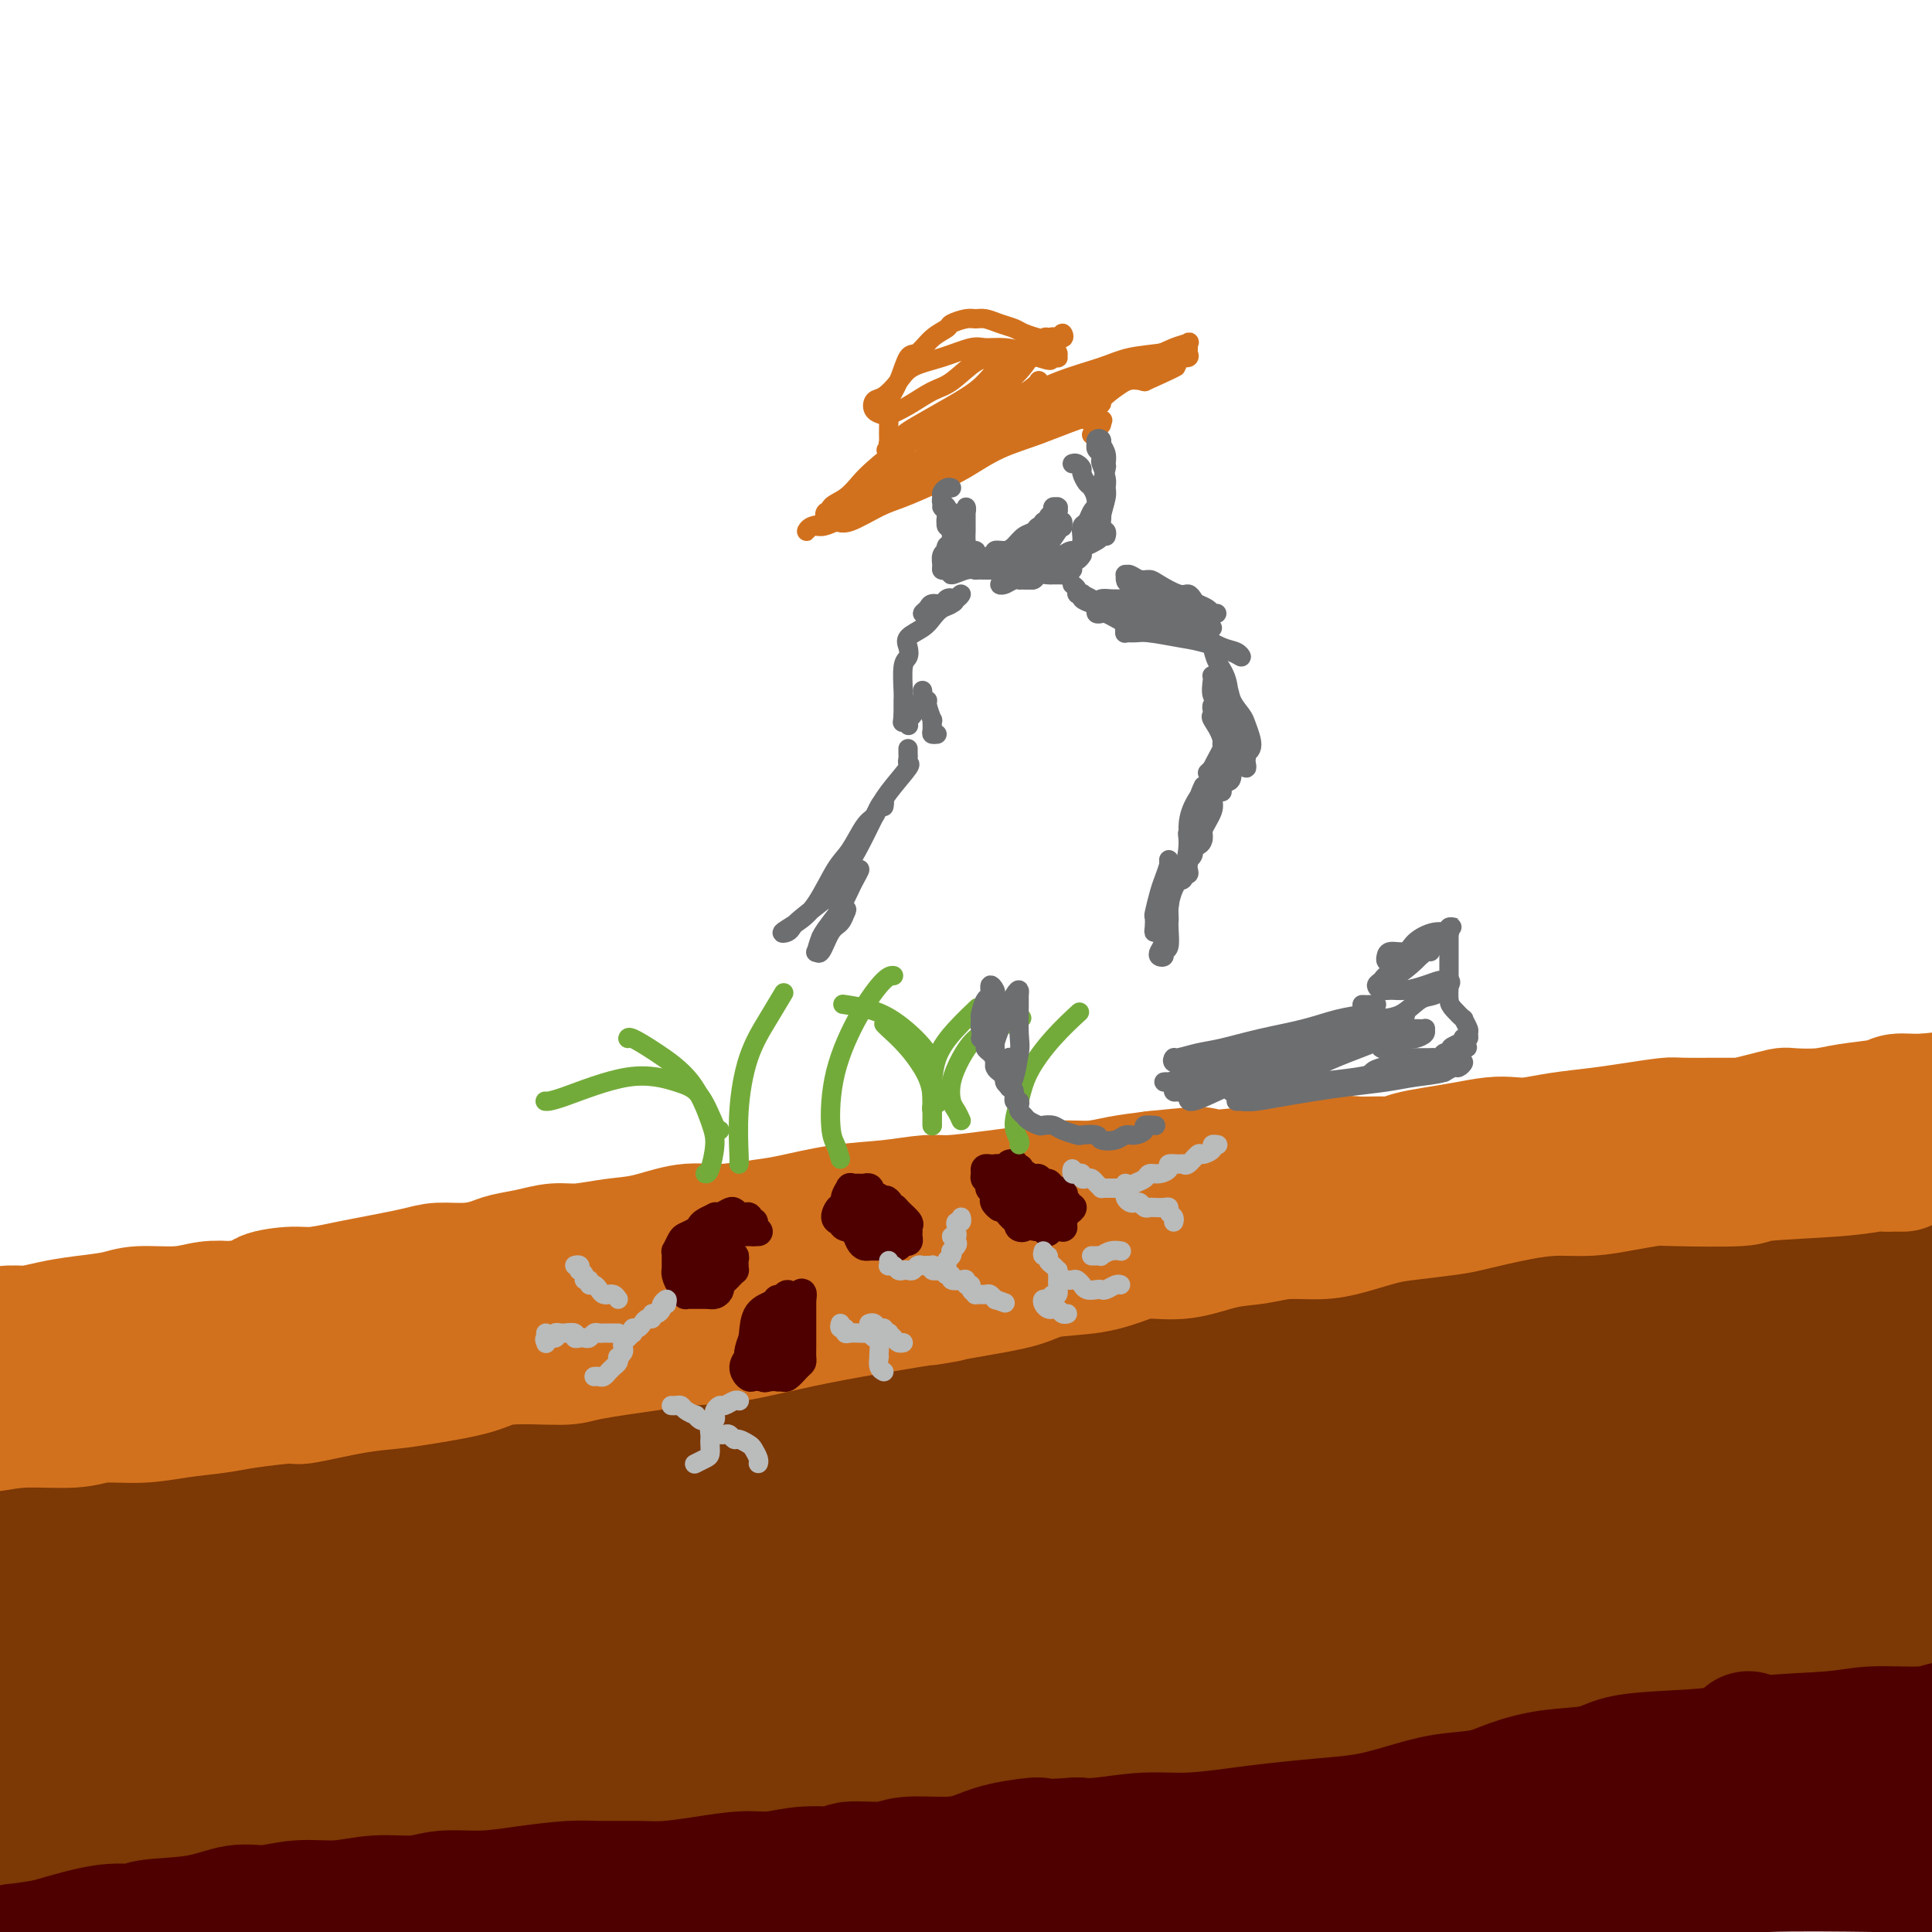 <svg viewBox='0 0 400 400' version='1.1' xmlns='http://www.w3.org/2000/svg' xmlns:xlink='http://www.w3.org/1999/xlink'><g fill='none' stroke='#7C3805' stroke-width='28' stroke-linecap='round' stroke-linejoin='round'><path d='M224,337c-0.152,0.390 -0.305,0.779 0,1c0.305,0.221 1.067,0.273 3,0c1.933,-0.273 5.037,-0.871 10,-2c4.963,-1.129 11.785,-2.790 17,-4c5.215,-1.210 8.824,-1.971 14,-3c5.176,-1.029 11.918,-2.328 16,-3c4.082,-0.672 5.504,-0.716 7,-1c1.496,-0.284 3.067,-0.806 4,-1c0.933,-0.194 1.228,-0.060 0,0c-1.228,0.060 -3.978,0.047 -13,1c-9.022,0.953 -24.315,2.873 -36,5c-11.685,2.127 -19.763,4.462 -32,8c-12.237,3.538 -28.635,8.279 -40,12c-11.365,3.721 -17.697,6.423 -22,8c-4.303,1.577 -6.575,2.027 -9,3c-2.425,0.973 -5.002,2.467 -6,3c-0.998,0.533 -0.419,0.106 1,0c1.419,-0.106 3.676,0.109 10,-1c6.324,-1.109 16.714,-3.544 30,-6c13.286,-2.456 29.466,-4.934 41,-7c11.534,-2.066 18.421,-3.721 27,-6c8.579,-2.279 18.849,-5.181 28,-8c9.151,-2.819 17.184,-5.554 22,-7c4.816,-1.446 6.414,-1.603 9,-2c2.586,-0.397 6.159,-1.035 7,-1c0.841,0.035 -1.051,0.741 -1,2c0.051,1.259 2.045,3.069 -13,9c-15.045,5.931 -47.127,15.981 -71,22c-23.873,6.019 -39.535,8.005 -56,10c-16.465,1.995 -33.732,3.997 -51,6'/><path d='M120,375c-20.294,2.866 -17.527,2.032 -20,2c-2.473,-0.032 -10.184,0.739 -14,1c-3.816,0.261 -3.736,0.014 -4,0c-0.264,-0.014 -0.874,0.207 5,-1c5.874,-1.207 18.230,-3.840 34,-6c15.770,-2.160 34.954,-3.845 48,-5c13.046,-1.155 19.954,-1.780 32,-2c12.046,-0.220 29.230,-0.033 44,0c14.770,0.033 27.127,-0.086 37,0c9.873,0.086 17.263,0.376 28,0c10.737,-0.376 24.820,-1.420 36,-2c11.180,-0.580 19.456,-0.697 24,-1c4.544,-0.303 5.355,-0.792 7,-1c1.645,-0.208 4.122,-0.135 4,0c-0.122,0.135 -2.845,0.333 -7,1c-4.155,0.667 -9.742,1.802 -21,3c-11.258,1.198 -28.188,2.458 -48,4c-19.812,1.542 -42.508,3.365 -59,5c-16.492,1.635 -26.780,3.083 -41,4c-14.220,0.917 -32.370,1.303 -48,2c-15.630,0.697 -28.738,1.703 -39,2c-10.262,0.297 -17.677,-0.117 -28,0c-10.323,0.117 -23.554,0.764 -35,1c-11.446,0.236 -21.107,0.062 -28,0c-6.893,-0.062 -11.018,-0.011 -12,0c-0.982,0.011 1.180,-0.018 4,0c2.820,0.018 6.298,0.082 14,0c7.702,-0.082 19.629,-0.309 33,0c13.371,0.309 28.185,1.155 43,2'/><path d='M109,384c23.206,0.608 34.222,1.129 45,1c10.778,-0.129 21.320,-0.910 36,-2c14.680,-1.090 33.498,-2.491 50,-4c16.502,-1.509 30.686,-3.125 40,-4c9.314,-0.875 13.757,-1.007 19,-2c5.243,-0.993 11.287,-2.846 15,-4c3.713,-1.154 5.095,-1.610 6,-2c0.905,-0.390 1.331,-0.716 1,-1c-0.331,-0.284 -1.420,-0.528 -8,0c-6.580,0.528 -18.652,1.826 -28,3c-9.348,1.174 -15.973,2.223 -35,4c-19.027,1.777 -50.455,4.280 -66,5c-15.545,0.720 -15.207,-0.344 -26,0c-10.793,0.344 -32.717,2.096 -50,3c-17.283,0.904 -29.925,0.960 -40,1c-10.075,0.040 -17.584,0.065 -26,0c-8.416,-0.065 -17.738,-0.221 -25,0c-7.262,0.221 -12.465,0.819 -15,1c-2.535,0.181 -2.404,-0.057 -6,0c-3.596,0.057 -10.921,0.407 0,1c10.921,0.593 40.087,1.427 78,2c37.913,0.573 84.572,0.885 103,1c18.428,0.115 8.626,0.035 26,-1c17.374,-1.035 61.923,-3.023 79,-4c17.077,-0.977 6.680,-0.942 13,-2c6.320,-1.058 29.355,-3.208 43,-5c13.645,-1.792 17.898,-3.226 24,-5c6.102,-1.774 14.051,-3.887 22,-6'/><path d='M384,364c9.841,-2.388 11.442,-2.859 13,-4c1.558,-1.141 3.071,-2.951 4,-4c0.929,-1.049 1.272,-1.338 -1,-2c-2.272,-0.662 -7.159,-1.697 -13,-2c-5.841,-0.303 -12.637,0.124 -26,1c-13.363,0.876 -33.294,2.199 -53,3c-19.706,0.801 -39.187,1.081 -61,1c-21.813,-0.081 -45.958,-0.521 -63,-1c-17.042,-0.479 -26.981,-0.997 -41,-2c-14.019,-1.003 -32.119,-2.492 -46,-4c-13.881,-1.508 -23.543,-3.035 -30,-4c-6.457,-0.965 -9.711,-1.368 -13,-2c-3.289,-0.632 -6.615,-1.493 -8,-2c-1.385,-0.507 -0.829,-0.659 3,-2c3.829,-1.341 10.930,-3.869 20,-6c9.070,-2.131 20.109,-3.864 44,-5c23.891,-1.136 60.635,-1.677 76,-2c15.365,-0.323 9.350,-0.430 13,0c3.650,0.430 16.965,1.397 53,1c36.035,-0.397 94.790,-2.158 129,-2c34.210,0.158 43.875,2.236 48,3c4.125,0.764 2.710,0.214 3,0c0.290,-0.214 2.284,-0.091 2,0c-0.284,0.091 -2.847,0.152 -12,1c-9.153,0.848 -24.897,2.485 -34,3c-9.103,0.515 -11.566,-0.092 -26,1c-14.434,1.092 -40.838,3.883 -61,6c-20.162,2.117 -34.081,3.558 -48,5'/><path d='M256,345c-39.190,3.508 -47.667,4.278 -62,6c-14.333,1.722 -34.524,4.398 -55,7c-20.476,2.602 -41.237,5.131 -54,7c-12.763,1.869 -17.529,3.077 -22,4c-4.471,0.923 -8.649,1.562 -12,2c-3.351,0.438 -5.876,0.676 -7,1c-1.124,0.324 -0.845,0.734 3,0c3.845,-0.734 11.258,-2.612 25,-5c13.742,-2.388 33.814,-5.285 49,-7c15.186,-1.715 25.488,-2.247 41,-4c15.512,-1.753 36.236,-4.727 57,-7c20.764,-2.273 41.568,-3.845 58,-5c16.432,-1.155 28.491,-1.892 45,-3c16.509,-1.108 37.466,-2.588 57,-4c19.534,-1.412 37.644,-2.756 50,-4c12.356,-1.244 18.956,-2.387 27,-3c8.044,-0.613 17.530,-0.694 23,-1c5.470,-0.306 6.924,-0.835 9,-1c2.076,-0.165 4.773,0.036 6,0c1.227,-0.036 0.982,-0.308 -5,0c-5.982,0.308 -17.702,1.198 -25,2c-7.298,0.802 -10.174,1.518 -35,3c-24.826,1.482 -71.600,3.732 -121,4c-49.400,0.268 -101.425,-1.445 -120,-2c-18.575,-0.555 -3.701,0.047 -13,0c-9.299,-0.047 -42.771,-0.745 -56,-1c-13.229,-0.255 -6.216,-0.069 -7,0c-0.784,0.069 -9.367,0.020 -15,0c-5.633,-0.020 -8.317,-0.010 -11,0'/><path d='M86,334c-35.354,-0.441 -12.738,-0.044 -4,0c8.738,0.044 3.597,-0.266 4,-1c0.403,-0.734 6.349,-1.892 15,-3c8.651,-1.108 20.008,-2.166 29,-3c8.992,-0.834 15.619,-1.445 25,-2c9.381,-0.555 21.517,-1.053 34,-2c12.483,-0.947 25.312,-2.344 35,-3c9.688,-0.656 16.235,-0.572 24,-1c7.765,-0.428 16.747,-1.368 23,-2c6.253,-0.632 9.778,-0.957 13,-1c3.222,-0.043 6.140,0.195 7,0c0.860,-0.195 -0.340,-0.822 -1,-1c-0.660,-0.178 -0.780,0.093 -4,0c-3.220,-0.093 -9.539,-0.550 -18,-1c-8.461,-0.450 -19.064,-0.894 -31,-1c-11.936,-0.106 -25.204,0.127 -35,0c-9.796,-0.127 -16.122,-0.612 -30,0c-13.878,0.612 -35.310,2.322 -47,3c-11.690,0.678 -13.637,0.324 -24,1c-10.363,0.676 -29.142,2.382 -37,3c-7.858,0.618 -4.796,0.149 -4,0c0.796,-0.149 -0.673,0.021 -2,0c-1.327,-0.021 -2.511,-0.233 2,-1c4.511,-0.767 14.716,-2.090 21,-3c6.284,-0.910 8.648,-1.407 14,-2c5.352,-0.593 13.692,-1.283 22,-2c8.308,-0.717 16.583,-1.462 24,-2c7.417,-0.538 13.976,-0.868 18,-1c4.024,-0.132 5.512,-0.066 7,0'/><path d='M166,309c17.545,-1.670 8.408,-0.344 6,0c-2.408,0.344 1.914,-0.295 2,0c0.086,0.295 -4.063,1.523 -8,2c-3.937,0.477 -7.661,0.202 -16,1c-8.339,0.798 -21.294,2.669 -31,4c-9.706,1.331 -16.163,2.121 -26,3c-9.837,0.879 -23.054,1.845 -34,3c-10.946,1.155 -19.620,2.498 -27,3c-7.380,0.502 -13.466,0.163 -18,0c-4.534,-0.163 -7.518,-0.149 -11,0c-3.482,0.149 -7.464,0.432 -10,1c-2.536,0.568 -3.626,1.420 -5,2c-1.374,0.580 -3.032,0.889 -4,1c-0.968,0.111 -1.246,0.024 -2,0c-0.754,-0.024 -1.986,0.014 -2,0c-0.014,-0.014 1.188,-0.082 1,0c-0.188,0.082 -1.768,0.314 1,0c2.768,-0.314 9.882,-1.173 14,-2c4.118,-0.827 5.238,-1.623 6,-2c0.762,-0.377 1.164,-0.334 1,0c-0.164,0.334 -0.895,0.961 -1,1c-0.105,0.039 0.414,-0.509 -1,0c-1.414,0.509 -4.763,2.074 -7,3c-2.237,0.926 -3.362,1.212 -5,2c-1.638,0.788 -3.790,2.077 -5,3c-1.210,0.923 -1.480,1.479 -2,2c-0.520,0.521 -1.292,1.006 -1,2c0.292,0.994 1.646,2.497 3,4'/><path d='M-16,342c1.340,1.374 4.691,0.811 9,1c4.309,0.189 9.575,1.132 16,1c6.425,-0.132 14.010,-1.339 19,-2c4.990,-0.661 7.385,-0.777 10,-1c2.615,-0.223 5.449,-0.555 8,-1c2.551,-0.445 4.820,-1.004 6,-1c1.180,0.004 1.271,0.570 1,1c-0.271,0.430 -0.905,0.724 -2,1c-1.095,0.276 -2.650,0.536 -7,2c-4.350,1.464 -11.493,4.134 -16,6c-4.507,1.866 -6.376,2.930 -10,4c-3.624,1.070 -9.003,2.147 -12,3c-2.997,0.853 -3.613,1.483 -4,2c-0.387,0.517 -0.544,0.923 -4,2c-3.456,1.077 -10.210,2.825 3,0c13.210,-2.825 46.383,-10.224 63,-14c16.617,-3.776 16.679,-3.928 17,-4c0.321,-0.072 0.903,-0.064 1,0c0.097,0.064 -0.290,0.184 -2,1c-1.710,0.816 -4.741,2.327 -10,4c-5.259,1.673 -12.744,3.506 -18,5c-5.256,1.494 -8.283,2.649 -12,4c-3.717,1.351 -8.126,2.898 -11,4c-2.874,1.102 -4.214,1.759 -5,2c-0.786,0.241 -1.019,0.065 -1,0c0.019,-0.065 0.291,-0.019 5,-1c4.709,-0.981 13.854,-2.991 23,-5'/><path d='M51,356c5.538,-1.676 5.884,-2.866 8,-4c2.116,-1.134 6.002,-2.211 9,-3c2.998,-0.789 5.108,-1.290 7,-2c1.892,-0.710 3.568,-1.631 5,-2c1.432,-0.369 2.622,-0.187 1,0c-1.622,0.187 -6.057,0.378 -10,1c-3.943,0.622 -7.395,1.675 -14,3c-6.605,1.325 -16.364,2.924 -22,4c-5.636,1.076 -7.148,1.630 -9,2c-1.852,0.370 -4.044,0.556 -6,1c-1.956,0.444 -3.677,1.145 -1,0c2.677,-1.145 9.750,-4.136 14,-6c4.250,-1.864 5.677,-2.603 12,-5c6.323,-2.397 17.543,-6.454 28,-10c10.457,-3.546 20.152,-6.582 27,-9c6.848,-2.418 10.849,-4.219 16,-6c5.151,-1.781 11.451,-3.540 19,-6c7.549,-2.460 16.348,-5.619 23,-8c6.652,-2.381 11.158,-3.985 17,-6c5.842,-2.015 13.021,-4.440 22,-7c8.979,-2.560 19.760,-5.254 34,-8c14.240,-2.746 31.940,-5.545 41,-7c9.060,-1.455 9.480,-1.564 14,-2c4.520,-0.436 13.138,-1.197 19,-2c5.862,-0.803 8.966,-1.649 13,-2c4.034,-0.351 8.999,-0.207 15,-1c6.001,-0.793 13.039,-2.521 20,-4c6.961,-1.479 13.846,-2.708 19,-4c5.154,-1.292 8.577,-2.646 12,-4'/><path d='M384,259c10.087,-2.605 9.804,-3.117 12,-4c2.196,-0.883 6.870,-2.135 10,-3c3.130,-0.865 4.714,-1.342 7,-2c2.286,-0.658 5.274,-1.496 7,-2c1.726,-0.504 2.191,-0.675 3,-1c0.809,-0.325 1.961,-0.805 3,-1c1.039,-0.195 1.966,-0.105 3,0c1.034,0.105 2.176,0.225 4,0c1.824,-0.225 4.330,-0.796 6,-1c1.670,-0.204 2.503,-0.041 4,0c1.497,0.041 3.657,-0.041 6,0c2.343,0.041 4.869,0.204 7,0c2.131,-0.204 3.865,-0.774 6,-1c2.135,-0.226 4.669,-0.109 6,0c1.331,0.109 1.458,0.208 5,1c3.542,0.792 10.498,2.275 13,3c2.502,0.725 0.549,0.692 0,1c-0.549,0.308 0.306,0.957 1,1c0.694,0.043 1.227,-0.519 1,0c-0.227,0.519 -1.215,2.119 -2,3c-0.785,0.881 -1.366,1.044 -5,2c-3.634,0.956 -10.322,2.706 -18,5c-7.678,2.294 -16.345,5.132 -28,8c-11.655,2.868 -26.297,5.766 -38,8c-11.703,2.234 -20.467,3.805 -31,6c-10.533,2.195 -22.836,5.014 -35,7c-12.164,1.986 -24.190,3.139 -34,4c-9.810,0.861 -17.405,1.431 -25,2'/><path d='M272,295c-14.748,0.933 -22.118,0.264 -28,0c-5.882,-0.264 -10.277,-0.123 -15,0c-4.723,0.123 -9.774,0.229 -14,0c-4.226,-0.229 -7.626,-0.793 -10,-1c-2.374,-0.207 -3.723,-0.055 -5,0c-1.277,0.055 -2.484,0.015 -3,0c-0.516,-0.015 -0.342,-0.004 0,0c0.342,0.004 0.850,0.002 5,0c4.150,-0.002 11.940,-0.004 22,0c10.060,0.004 22.388,0.013 32,0c9.612,-0.013 16.508,-0.048 25,0c8.492,0.048 18.580,0.179 26,0c7.420,-0.179 12.171,-0.669 19,-1c6.829,-0.331 15.736,-0.505 22,-1c6.264,-0.495 9.883,-1.311 18,-2c8.117,-0.689 20.731,-1.251 14,1c-6.731,2.251 -32.806,7.314 -40,9c-7.194,1.686 4.493,-0.004 -9,1c-13.493,1.004 -52.166,4.704 -67,6c-14.834,1.296 -5.828,0.190 -9,0c-3.172,-0.190 -18.523,0.538 -27,1c-8.477,0.462 -10.081,0.658 -12,1c-1.919,0.342 -4.152,0.830 -5,1c-0.848,0.170 -0.310,0.021 3,0c3.310,-0.021 9.392,0.086 21,0c11.608,-0.086 28.740,-0.363 43,-1c14.260,-0.637 25.647,-1.633 38,-2c12.353,-0.367 25.672,-0.105 35,0c9.328,0.105 14.664,0.052 20,0'/><path d='M371,307c26.280,-0.407 11.980,0.077 9,0c-2.980,-0.077 5.361,-0.715 6,0c0.639,0.715 -6.424,2.782 -15,5c-8.576,2.218 -18.664,4.586 -29,6c-10.336,1.414 -20.920,1.873 -31,2c-10.080,0.127 -19.655,-0.077 -27,0c-7.345,0.077 -12.461,0.436 -18,0c-5.539,-0.436 -11.502,-1.667 -16,-2c-4.498,-0.333 -7.532,0.234 -8,0c-0.468,-0.234 1.630,-1.267 -4,-1c-5.630,0.267 -18.987,1.834 7,-1c25.987,-2.834 91.319,-10.069 123,-13c31.681,-2.931 29.713,-1.559 29,-1c-0.713,0.559 -0.169,0.306 1,0c1.169,-0.306 2.964,-0.666 4,-1c1.036,-0.334 1.313,-0.643 1,-1c-0.313,-0.357 -1.216,-0.761 -3,-1c-1.784,-0.239 -4.447,-0.311 -7,-1c-2.553,-0.689 -4.995,-1.993 -13,-3c-8.005,-1.007 -21.573,-1.716 -27,-2c-5.427,-0.284 -2.714,-0.142 0,0'/><path d='M175,285c4.596,0.083 9.193,0.166 12,0c2.807,-0.166 3.825,-0.581 7,-1c3.175,-0.419 8.509,-0.844 11,-1c2.491,-0.156 2.140,-0.045 2,0c-0.140,0.045 -0.070,0.022 0,0'/><path d='M308,272c1.241,0.008 2.482,0.016 4,0c1.518,-0.016 3.311,-0.056 5,0c1.689,0.056 3.272,0.207 5,0c1.728,-0.207 3.601,-0.774 6,-1c2.399,-0.226 5.323,-0.112 7,0c1.677,0.112 2.107,0.223 3,0c0.893,-0.223 2.250,-0.781 3,-1c0.750,-0.219 0.894,-0.099 1,0c0.106,0.099 0.173,0.176 -1,0c-1.173,-0.176 -3.588,-0.606 -6,-1c-2.412,-0.394 -4.821,-0.753 -9,-1c-4.179,-0.247 -10.126,-0.383 -19,0c-8.874,0.383 -20.674,1.284 -30,2c-9.326,0.716 -16.179,1.247 -25,2c-8.821,0.753 -19.610,1.729 -30,3c-10.390,1.271 -20.382,2.836 -28,4c-7.618,1.164 -12.862,1.928 -19,3c-6.138,1.072 -13.171,2.454 -20,4c-6.829,1.546 -13.454,3.256 -18,4c-4.546,0.744 -7.013,0.523 -11,1c-3.987,0.477 -9.495,1.652 -15,2c-5.505,0.348 -11.006,-0.131 -15,0c-3.994,0.131 -6.481,0.873 -10,1c-3.519,0.127 -8.069,-0.361 -13,0c-4.931,0.361 -10.244,1.570 -13,2c-2.756,0.430 -2.955,0.080 -9,1c-6.045,0.920 -17.938,3.108 -22,4c-4.062,0.892 -0.295,0.486 -3,1c-2.705,0.514 -11.882,1.946 -16,3c-4.118,1.054 -3.177,1.730 -4,2c-0.823,0.270 -3.412,0.135 -6,0'/><path d='M0,307c-12.673,2.194 -7.854,1.180 -7,1c0.854,-0.180 -2.257,0.474 -5,1c-2.743,0.526 -5.118,0.926 -7,1c-1.882,0.074 -3.270,-0.176 -6,0c-2.730,0.176 -6.803,0.778 -9,1c-2.197,0.222 -2.518,0.063 -4,0c-1.482,-0.063 -4.126,-0.031 -6,0c-1.874,0.031 -2.978,0.061 -4,0c-1.022,-0.061 -1.960,-0.214 -3,0c-1.040,0.214 -2.180,0.793 -4,1c-1.820,0.207 -4.321,0.041 -6,0c-1.679,-0.041 -2.537,0.041 -3,0c-0.463,-0.041 -0.533,-0.207 -1,0c-0.467,0.207 -1.332,0.788 -2,1c-0.668,0.212 -1.138,0.057 -1,0c0.138,-0.057 0.883,-0.015 3,0c2.117,0.015 5.605,0.004 7,0c1.395,-0.004 0.698,-0.002 0,0'/></g>
<g fill='none' stroke='#D2711D' stroke-width='28' stroke-linecap='round' stroke-linejoin='round'><path d='M394,241c-0.439,-0.000 -0.877,-0.001 -1,0c-0.123,0.001 0.071,0.003 0,0c-0.071,-0.003 -0.406,-0.012 -1,0c-0.594,0.012 -1.447,0.045 -2,0c-0.553,-0.045 -0.806,-0.170 -2,0c-1.194,0.170 -3.328,0.633 -8,1c-4.672,0.367 -11.882,0.637 -15,1c-3.118,0.363 -2.145,0.819 -5,1c-2.855,0.181 -9.538,0.086 -13,0c-3.462,-0.086 -3.702,-0.165 -5,0c-1.298,0.165 -3.653,0.573 -6,1c-2.347,0.427 -4.686,0.874 -7,1c-2.314,0.126 -4.604,-0.068 -7,0c-2.396,0.068 -4.900,0.399 -8,1c-3.100,0.601 -6.796,1.474 -9,2c-2.204,0.526 -2.915,0.705 -5,1c-2.085,0.295 -5.543,0.705 -8,1c-2.457,0.295 -3.912,0.475 -6,1c-2.088,0.525 -4.810,1.396 -7,2c-2.190,0.604 -3.847,0.940 -6,1c-2.153,0.060 -4.802,-0.156 -7,0c-2.198,0.156 -3.944,0.685 -6,1c-2.056,0.315 -4.422,0.417 -7,1c-2.578,0.583 -5.368,1.647 -8,2c-2.632,0.353 -5.105,-0.005 -7,0c-1.895,0.005 -3.212,0.371 -5,1c-1.788,0.629 -4.046,1.519 -7,2c-2.954,0.481 -6.603,0.553 -9,1c-2.397,0.447 -3.542,1.271 -6,2c-2.458,0.729 -6.229,1.365 -10,2'/><path d='M201,267c-17.428,3.139 -4.498,0.987 -5,1c-0.502,0.013 -14.435,2.192 -24,4c-9.565,1.808 -14.760,3.245 -19,4c-4.240,0.755 -7.523,0.828 -10,1c-2.477,0.172 -4.148,0.444 -8,1c-3.852,0.556 -9.883,1.395 -13,2c-3.117,0.605 -3.318,0.974 -6,1c-2.682,0.026 -7.846,-0.293 -11,0c-3.154,0.293 -4.300,1.196 -7,2c-2.700,0.804 -6.954,1.507 -10,2c-3.046,0.493 -4.884,0.776 -7,1c-2.116,0.224 -4.509,0.389 -8,1c-3.491,0.611 -8.080,1.669 -10,2c-1.920,0.331 -1.171,-0.065 -3,0c-1.829,0.065 -6.236,0.591 -9,1c-2.764,0.409 -3.886,0.702 -6,1c-2.114,0.298 -5.222,0.601 -8,1c-2.778,0.399 -5.228,0.895 -8,1c-2.772,0.105 -5.868,-0.179 -8,0c-2.132,0.179 -3.302,0.823 -6,1c-2.698,0.177 -6.926,-0.111 -10,0c-3.074,0.111 -4.995,0.622 -8,1c-3.005,0.378 -7.095,0.623 -10,1c-2.905,0.377 -4.624,0.884 -7,1c-2.376,0.116 -5.409,-0.161 -8,0c-2.591,0.161 -4.740,0.760 -7,1c-2.260,0.240 -4.630,0.120 -7,0'/><path d='M-42,298c-16.928,1.409 -6.749,0.430 -4,0c2.749,-0.430 -1.932,-0.311 -4,0c-2.068,0.311 -1.524,0.816 -2,1c-0.476,0.184 -1.974,0.049 -3,0c-1.026,-0.049 -1.582,-0.012 -2,0c-0.418,0.012 -0.700,-0.001 -1,0c-0.300,0.001 -0.618,0.016 -1,0c-0.382,-0.016 -0.829,-0.062 -1,0c-0.171,0.062 -0.065,0.232 0,0c0.065,-0.232 0.089,-0.867 0,-1c-0.089,-0.133 -0.293,0.237 0,0c0.293,-0.237 1.081,-1.079 3,-2c1.919,-0.921 4.970,-1.920 7,-3c2.030,-1.080 3.040,-2.243 5,-3c1.960,-0.757 4.870,-1.110 7,-2c2.130,-0.890 3.481,-2.317 5,-3c1.519,-0.683 3.205,-0.620 5,-1c1.795,-0.380 3.698,-1.202 6,-2c2.302,-0.798 5.002,-1.572 7,-2c1.998,-0.428 3.292,-0.510 5,-1c1.708,-0.490 3.829,-1.388 6,-2c2.171,-0.612 4.391,-0.937 6,-1c1.609,-0.063 2.608,0.137 4,0c1.392,-0.137 3.179,-0.610 5,-1c1.821,-0.390 3.676,-0.697 6,-1c2.324,-0.303 5.117,-0.603 7,-1c1.883,-0.397 2.855,-0.890 5,-1c2.145,-0.110 5.462,0.163 8,0c2.538,-0.163 4.297,-0.761 6,-1c1.703,-0.239 3.352,-0.120 5,0'/><path d='M48,271c9.385,-1.317 6.846,-1.609 7,-2c0.154,-0.391 3.000,-0.882 5,-1c2.000,-0.118 3.155,0.136 5,0c1.845,-0.136 4.379,-0.663 6,-1c1.621,-0.337 2.328,-0.486 5,-1c2.672,-0.514 7.308,-1.395 10,-2c2.692,-0.605 3.440,-0.935 5,-1c1.560,-0.065 3.932,0.136 6,0c2.068,-0.136 3.831,-0.610 5,-1c1.169,-0.390 1.742,-0.696 3,-1c1.258,-0.304 3.200,-0.605 5,-1c1.800,-0.395 3.456,-0.884 5,-1c1.544,-0.116 2.974,0.142 5,0c2.026,-0.142 4.646,-0.682 7,-1c2.354,-0.318 4.442,-0.413 7,-1c2.558,-0.587 5.587,-1.667 8,-2c2.413,-0.333 4.211,0.080 7,0c2.789,-0.080 6.571,-0.652 9,-1c2.429,-0.348 3.506,-0.471 6,-1c2.494,-0.529 6.405,-1.465 10,-2c3.595,-0.535 6.872,-0.668 10,-1c3.128,-0.332 6.105,-0.864 8,-1c1.895,-0.136 2.708,0.122 5,0c2.292,-0.122 6.063,-0.624 9,-1c2.937,-0.376 5.038,-0.626 7,-1c1.962,-0.374 3.784,-0.874 6,-1c2.216,-0.126 4.828,0.120 7,0c2.172,-0.120 3.906,-0.606 6,-1c2.094,-0.394 4.547,-0.697 7,-1'/><path d='M239,244c15.965,-1.674 7.376,-0.358 7,0c-0.376,0.358 7.460,-0.243 14,-1c6.540,-0.757 11.784,-1.670 15,-2c3.216,-0.330 4.403,-0.077 6,0c1.597,0.077 3.604,-0.021 5,0c1.396,0.021 2.179,0.159 3,0c0.821,-0.159 1.678,-0.617 3,-1c1.322,-0.383 3.107,-0.690 5,-1c1.893,-0.310 3.892,-0.622 6,-1c2.108,-0.378 4.323,-0.822 6,-1c1.677,-0.178 2.815,-0.089 4,0c1.185,0.089 2.416,0.178 4,0c1.584,-0.178 3.522,-0.622 6,-1c2.478,-0.378 5.495,-0.690 8,-1c2.505,-0.310 4.496,-0.618 7,-1c2.504,-0.382 5.519,-0.837 7,-1c1.481,-0.163 1.427,-0.033 4,0c2.573,0.033 7.774,-0.030 10,0c2.226,0.030 1.476,0.152 2,0c0.524,-0.152 2.321,-0.580 4,-1c1.679,-0.420 3.241,-0.833 4,-1c0.759,-0.167 0.715,-0.087 2,0c1.285,0.087 3.897,0.182 6,0c2.103,-0.182 3.696,-0.640 6,-1c2.304,-0.360 5.319,-0.622 7,-1c1.681,-0.378 2.030,-0.871 3,-1c0.970,-0.129 2.563,0.106 5,0c2.437,-0.106 5.719,-0.553 9,-1'/><path d='M407,227c26.848,-2.631 9.968,-0.710 4,0c-5.968,0.710 -1.026,0.209 1,0c2.026,-0.209 1.134,-0.126 1,0c-0.134,0.126 0.488,0.297 1,0c0.512,-0.297 0.912,-1.061 1,-1c0.088,0.061 -0.138,0.945 0,1c0.138,0.055 0.639,-0.721 1,-1c0.361,-0.279 0.580,-0.061 1,0c0.420,0.061 1.040,-0.035 1,0c-0.040,0.035 -0.742,0.202 -1,0c-0.258,-0.202 -0.074,-0.772 0,-1c0.074,-0.228 0.037,-0.114 0,0'/></g>
<g fill='none' stroke='#4E0000' stroke-width='28' stroke-linecap='round' stroke-linejoin='round'><path d='M362,360c-0.098,0.332 -0.196,0.663 0,1c0.196,0.337 0.685,0.679 1,1c0.315,0.321 0.454,0.622 1,1c0.546,0.378 1.497,0.833 2,1c0.503,0.167 0.558,0.045 1,0c0.442,-0.045 1.270,-0.012 3,0c1.730,0.012 4.362,0.003 5,0c0.638,-0.003 -0.718,-0.001 0,0c0.718,0.001 3.511,0.001 5,0c1.489,-0.001 1.674,-0.001 2,0c0.326,0.001 0.792,0.004 2,0c1.208,-0.004 3.159,-0.016 4,0c0.841,0.016 0.573,0.059 1,0c0.427,-0.059 1.550,-0.219 2,0c0.450,0.219 0.226,0.817 0,1c-0.226,0.183 -0.456,-0.049 -1,0c-0.544,0.049 -1.403,0.380 -3,1c-1.597,0.620 -3.931,1.528 -7,2c-3.069,0.472 -6.872,0.508 -11,1c-4.128,0.492 -8.581,1.441 -12,2c-3.419,0.559 -5.805,0.727 -9,1c-3.195,0.273 -7.198,0.651 -10,1c-2.802,0.349 -4.401,0.671 -7,1c-2.599,0.329 -6.198,0.666 -9,1c-2.802,0.334 -4.809,0.666 -7,1c-2.191,0.334 -4.568,0.670 -7,1c-2.432,0.330 -4.920,0.656 -8,1c-3.080,0.344 -6.752,0.708 -9,1c-2.248,0.292 -3.071,0.512 -5,1c-1.929,0.488 -4.965,1.244 -8,2'/><path d='M278,382c-17.805,2.676 -5.816,0.367 -4,0c1.816,-0.367 -6.539,1.210 -10,2c-3.461,0.790 -2.028,0.794 -2,1c0.028,0.206 -1.351,0.616 1,0c2.351,-0.616 8.430,-2.256 11,-3c2.570,-0.744 1.631,-0.591 3,-1c1.369,-0.409 5.046,-1.379 9,-2c3.954,-0.621 8.183,-0.891 12,-2c3.817,-1.109 7.220,-3.056 11,-4c3.780,-0.944 7.936,-0.885 11,-1c3.064,-0.115 5.037,-0.403 8,-1c2.963,-0.597 6.915,-1.504 10,-2c3.085,-0.496 5.304,-0.580 8,-1c2.696,-0.420 5.869,-1.174 9,-2c3.131,-0.826 6.219,-1.723 8,-2c1.781,-0.277 2.255,0.067 4,0c1.745,-0.067 4.762,-0.543 7,-1c2.238,-0.457 3.695,-0.893 5,-1c1.305,-0.107 2.456,0.116 4,0c1.544,-0.116 3.481,-0.571 5,-1c1.519,-0.429 2.621,-0.833 4,-1c1.379,-0.167 3.037,-0.098 4,0c0.963,0.098 1.231,0.223 2,0c0.769,-0.223 2.037,-0.795 3,-1c0.963,-0.205 1.619,-0.045 2,0c0.381,0.045 0.487,-0.026 1,0c0.513,0.026 1.432,0.150 2,0c0.568,-0.150 0.784,-0.575 1,-1'/><path d='M407,358c15.441,-2.319 5.045,-0.617 1,0c-4.045,0.617 -1.739,0.150 -1,0c0.739,-0.150 -0.089,0.015 -1,0c-0.911,-0.015 -1.905,-0.212 -3,0c-1.095,0.212 -2.289,0.834 -5,1c-2.711,0.166 -6.937,-0.124 -10,0c-3.063,0.124 -4.962,0.662 -9,1c-4.038,0.338 -10.214,0.476 -14,1c-3.786,0.524 -5.181,1.435 -8,2c-2.819,0.565 -7.061,0.784 -11,1c-3.939,0.216 -7.576,0.429 -10,1c-2.424,0.571 -3.636,1.500 -6,2c-2.364,0.500 -5.879,0.570 -9,1c-3.121,0.430 -5.847,1.218 -8,2c-2.153,0.782 -3.733,1.557 -6,2c-2.267,0.443 -5.220,0.552 -8,1c-2.780,0.448 -5.386,1.233 -8,2c-2.614,0.767 -5.235,1.516 -8,2c-2.765,0.484 -5.673,0.703 -9,1c-3.327,0.297 -7.071,0.672 -10,1c-2.929,0.328 -5.042,0.610 -8,1c-2.958,0.390 -6.762,0.888 -10,1c-3.238,0.112 -5.910,-0.162 -9,0c-3.090,0.162 -6.597,0.761 -9,1c-2.403,0.239 -3.701,0.120 -5,0'/><path d='M223,382c-10.749,0.741 -7.621,0.092 -8,0c-0.379,-0.092 -4.264,0.372 -7,1c-2.736,0.628 -4.325,1.421 -6,2c-1.675,0.579 -3.438,0.944 -6,1c-2.562,0.056 -5.922,-0.196 -8,0c-2.078,0.196 -2.872,0.841 -5,1c-2.128,0.159 -5.588,-0.168 -7,0c-1.412,0.168 -0.776,0.832 -2,1c-1.224,0.168 -4.308,-0.162 -7,0c-2.692,0.162 -4.992,0.814 -7,1c-2.008,0.186 -3.723,-0.093 -6,0c-2.277,0.093 -5.115,0.560 -8,1c-2.885,0.440 -5.815,0.853 -8,1c-2.185,0.147 -3.624,0.029 -6,0c-2.376,-0.029 -5.688,0.029 -8,0c-2.312,-0.029 -3.623,-0.147 -6,0c-2.377,0.147 -5.820,0.560 -9,1c-3.180,0.440 -6.098,0.907 -9,1c-2.902,0.093 -5.789,-0.186 -8,0c-2.211,0.186 -3.745,0.839 -6,1c-2.255,0.161 -5.230,-0.169 -8,0c-2.770,0.169 -5.333,0.837 -8,1c-2.667,0.163 -5.436,-0.178 -8,0c-2.564,0.178 -4.922,0.875 -7,1c-2.078,0.125 -3.877,-0.323 -6,0c-2.123,0.323 -4.572,1.415 -8,2c-3.428,0.585 -7.836,0.662 -10,1c-2.164,0.338 -2.082,0.937 -3,1c-0.918,0.063 -2.834,-0.411 -6,0c-3.166,0.411 -7.583,1.705 -12,3'/><path d='M10,403c-7.565,1.262 -6.978,0.916 -7,1c-0.022,0.084 -0.653,0.597 -2,1c-1.347,0.403 -3.408,0.696 -5,1c-1.592,0.304 -2.714,0.618 -4,1c-1.286,0.382 -2.736,0.833 -4,1c-1.264,0.167 -2.341,0.052 -3,0c-0.659,-0.052 -0.900,-0.041 -1,0c-0.100,0.041 -0.058,0.113 1,0c1.058,-0.113 3.131,-0.410 5,-1c1.869,-0.590 3.535,-1.472 6,-2c2.465,-0.528 5.730,-0.701 9,-1c3.270,-0.299 6.544,-0.724 10,-1c3.456,-0.276 7.095,-0.402 11,-1c3.905,-0.598 8.076,-1.669 12,-2c3.924,-0.331 7.601,0.079 12,0c4.399,-0.079 9.521,-0.646 14,-1c4.479,-0.354 8.314,-0.494 12,-1c3.686,-0.506 7.223,-1.378 10,-2c2.777,-0.622 4.795,-0.994 8,-1c3.205,-0.006 7.598,0.352 11,0c3.402,-0.352 5.812,-1.415 10,-2c4.188,-0.585 10.152,-0.691 15,-1c4.848,-0.309 8.578,-0.820 13,-1c4.422,-0.180 9.536,-0.028 12,0c2.464,0.028 2.279,-0.070 10,0c7.721,0.070 23.349,0.306 35,0c11.651,-0.306 19.326,-1.153 27,-2'/><path d='M227,389c17.740,-0.559 6.091,0.042 5,0c-1.091,-0.042 8.377,-0.728 13,-1c4.623,-0.272 4.400,-0.129 6,0c1.600,0.129 5.021,0.246 8,0c2.979,-0.246 5.515,-0.853 8,-1c2.485,-0.147 4.919,0.168 7,0c2.081,-0.168 3.809,-0.818 6,-1c2.191,-0.182 4.846,0.105 7,0c2.154,-0.105 3.806,-0.603 6,-1c2.194,-0.397 4.930,-0.695 7,-1c2.070,-0.305 3.476,-0.617 5,-1c1.524,-0.383 3.168,-0.838 5,-1c1.832,-0.162 3.854,-0.032 6,0c2.146,0.032 4.416,-0.033 6,0c1.584,0.033 2.482,0.163 4,0c1.518,-0.163 3.656,-0.618 6,-1c2.344,-0.382 4.895,-0.691 7,-1c2.105,-0.309 3.765,-0.618 6,-1c2.235,-0.382 5.047,-0.838 7,-1c1.953,-0.162 3.049,-0.029 5,0c1.951,0.029 4.759,-0.044 7,0c2.241,0.044 3.916,0.205 5,0c1.084,-0.205 1.577,-0.776 2,-1c0.423,-0.224 0.776,-0.101 4,0c3.224,0.101 9.318,0.182 14,0c4.682,-0.182 7.953,-0.626 10,-1c2.047,-0.374 2.871,-0.678 4,-1c1.129,-0.322 2.565,-0.661 4,-1'/><path d='M407,374c29.048,-2.482 11.667,-1.187 6,-1c-5.667,0.187 0.379,-0.733 3,-1c2.621,-0.267 1.817,0.120 2,0c0.183,-0.120 1.353,-0.746 2,-1c0.647,-0.254 0.772,-0.134 1,0c0.228,0.134 0.558,0.284 1,0c0.442,-0.284 0.995,-1.002 1,-1c0.005,0.002 -0.538,0.722 -1,1c-0.462,0.278 -0.842,0.113 -1,0c-0.158,-0.113 -0.093,-0.174 -1,0c-0.907,0.174 -2.784,0.584 -5,1c-2.216,0.416 -4.769,0.838 -8,1c-3.231,0.162 -7.139,0.063 -10,0c-2.861,-0.063 -4.673,-0.092 -9,0c-4.327,0.092 -11.167,0.303 -17,1c-5.833,0.697 -10.660,1.879 -17,3c-6.340,1.121 -14.195,2.181 -21,3c-6.805,0.819 -12.560,1.396 -17,2c-4.440,0.604 -7.563,1.234 -11,2c-3.437,0.766 -7.186,1.669 -10,2c-2.814,0.331 -4.692,0.089 -7,0c-2.308,-0.089 -5.046,-0.024 -7,0c-1.954,0.024 -3.123,0.007 -4,0c-0.877,-0.007 -1.463,-0.006 -2,0c-0.537,0.006 -1.025,0.015 -1,0c0.025,-0.015 0.563,-0.056 1,0c0.437,0.056 0.771,0.207 7,0c6.229,-0.207 18.351,-0.774 29,-1c10.649,-0.226 19.824,-0.113 29,0'/><path d='M340,385c9.486,-0.156 0.202,-0.046 4,0c3.798,0.046 20.677,0.027 27,0c6.323,-0.027 2.089,-0.064 4,0c1.911,0.064 9.967,0.228 16,0c6.033,-0.228 10.042,-0.850 13,-1c2.958,-0.150 4.864,0.170 7,0c2.136,-0.170 4.502,-0.830 7,-1c2.498,-0.170 5.129,0.151 7,0c1.871,-0.151 2.981,-0.772 5,-1c2.019,-0.228 4.948,-0.061 7,0c2.052,0.061 3.226,0.017 4,0c0.774,-0.017 1.149,-0.005 2,0c0.851,0.005 2.178,0.004 3,0c0.822,-0.004 1.139,-0.013 1,0c-0.139,0.013 -0.734,0.046 -1,0c-0.266,-0.046 -0.204,-0.171 -1,0c-0.796,0.171 -2.450,0.638 -4,1c-1.550,0.362 -2.996,0.619 -5,1c-2.004,0.381 -4.566,0.886 -8,1c-3.434,0.114 -7.739,-0.163 -11,0c-3.261,0.163 -5.478,0.764 -10,1c-4.522,0.236 -11.347,0.105 -19,0c-7.653,-0.105 -16.132,-0.186 -22,0c-5.868,0.186 -9.125,0.638 -13,1c-3.875,0.362 -8.370,0.633 -16,1c-7.630,0.367 -18.396,0.830 -25,1c-6.604,0.170 -9.047,0.046 -10,0c-0.953,-0.046 -0.415,-0.013 -1,0c-0.585,0.013 -2.292,0.007 -4,0'/><path d='M297,389c-22.804,1.253 -5.315,0.884 2,1c7.315,0.116 4.455,0.717 5,1c0.545,0.283 4.494,0.247 9,0c4.506,-0.247 9.569,-0.705 14,-1c4.431,-0.295 8.232,-0.425 12,-1c3.768,-0.575 7.505,-1.593 9,-2c1.495,-0.407 0.747,-0.204 0,0'/></g>
<g fill='none' stroke='#4E0000' stroke-width='6' stroke-linecap='round' stroke-linejoin='round'><path d='M147,257c0.119,-0.401 0.238,-0.802 0,-1c-0.238,-0.198 -0.833,-0.193 -1,0c-0.167,0.193 0.095,0.576 0,1c-0.095,0.424 -0.546,0.891 -1,1c-0.454,0.109 -0.910,-0.140 -1,0c-0.090,0.140 0.186,0.667 0,1c-0.186,0.333 -0.834,0.470 -1,1c-0.166,0.530 0.152,1.451 0,2c-0.152,0.549 -0.773,0.724 -1,1c-0.227,0.276 -0.061,0.652 0,1c0.061,0.348 0.016,0.668 0,1c-0.016,0.332 -0.001,0.678 0,1c0.001,0.322 -0.010,0.622 0,1c0.010,0.378 0.040,0.833 0,1c-0.040,0.167 -0.152,0.045 0,0c0.152,-0.045 0.568,-0.012 1,0c0.432,0.012 0.879,0.003 1,0c0.121,-0.003 -0.083,-0.001 0,0c0.083,0.001 0.452,0.000 1,0c0.548,-0.000 1.274,-0.000 2,0'/><path d='M147,268c0.730,-0.013 0.055,-0.045 0,0c-0.055,0.045 0.510,0.167 1,0c0.490,-0.167 0.906,-0.623 1,-1c0.094,-0.377 -0.132,-0.675 0,-1c0.132,-0.325 0.624,-0.679 1,-1c0.376,-0.321 0.636,-0.611 1,-1c0.364,-0.389 0.830,-0.879 1,-1c0.170,-0.121 0.042,0.126 0,0c-0.042,-0.126 0.003,-0.626 0,-1c-0.003,-0.374 -0.053,-0.621 0,-1c0.053,-0.379 0.211,-0.889 0,-1c-0.211,-0.111 -0.790,0.177 -1,0c-0.210,-0.177 -0.052,-0.821 0,-1c0.052,-0.179 -0.001,0.106 0,0c0.001,-0.106 0.057,-0.603 0,-1c-0.057,-0.397 -0.225,-0.695 0,-1c0.225,-0.305 0.845,-0.618 1,-1c0.155,-0.382 -0.155,-0.835 0,-1c0.155,-0.165 0.777,-0.044 1,0c0.223,0.044 0.049,0.012 0,0c-0.049,-0.012 0.028,-0.003 0,0c-0.028,0.003 -0.161,0.001 0,0c0.161,-0.001 0.615,-0.000 1,0c0.385,0.000 0.701,0.000 1,0c0.299,-0.000 0.580,-0.000 1,0c0.420,0.000 0.977,0.000 1,0c0.023,-0.000 -0.489,-0.000 -1,0'/><path d='M156,255c0.602,-0.161 0.106,-0.565 0,-1c-0.106,-0.435 0.178,-0.901 0,-1c-0.178,-0.099 -0.817,0.171 -1,0c-0.183,-0.171 0.091,-0.781 0,-1c-0.091,-0.219 -0.548,-0.046 -1,0c-0.452,0.046 -0.898,-0.037 -1,0c-0.102,0.037 0.140,0.192 0,0c-0.140,-0.192 -0.663,-0.732 -1,-1c-0.337,-0.268 -0.489,-0.265 -1,0c-0.511,0.265 -1.380,0.792 -2,1c-0.620,0.208 -0.991,0.097 -1,0c-0.009,-0.097 0.345,-0.180 0,0c-0.345,0.180 -1.387,0.624 -2,1c-0.613,0.376 -0.795,0.683 -1,1c-0.205,0.317 -0.433,0.644 -1,1c-0.567,0.356 -1.472,0.740 -2,1c-0.528,0.260 -0.677,0.397 -1,1c-0.323,0.603 -0.819,1.672 -1,2c-0.181,0.328 -0.048,-0.084 0,0c0.048,0.084 0.012,0.665 0,1c-0.012,0.335 -0.000,0.423 0,1c0.000,0.577 -0.011,1.642 0,2c0.011,0.358 0.044,0.008 0,0c-0.044,-0.008 -0.163,0.325 0,1c0.163,0.675 0.610,1.692 1,2c0.390,0.308 0.723,-0.093 1,0c0.277,0.093 0.498,0.679 1,1c0.502,0.321 1.286,0.377 2,0c0.714,-0.377 1.357,-1.189 2,-2'/><path d='M147,265c1.149,-0.273 1.023,-0.455 1,-1c-0.023,-0.545 0.058,-1.452 0,-2c-0.058,-0.548 -0.254,-0.736 0,-1c0.254,-0.264 0.959,-0.603 1,-1c0.041,-0.397 -0.580,-0.853 -1,-1c-0.420,-0.147 -0.638,0.016 -1,0c-0.362,-0.016 -0.867,-0.211 -1,0c-0.133,0.211 0.108,0.828 0,1c-0.108,0.172 -0.563,-0.100 -1,0c-0.437,0.100 -0.856,0.574 -1,1c-0.144,0.426 -0.011,0.805 0,1c0.011,0.195 -0.098,0.207 0,0c0.098,-0.207 0.403,-0.633 1,-1c0.597,-0.367 1.485,-0.676 2,-1c0.515,-0.324 0.656,-0.662 1,-1c0.344,-0.338 0.892,-0.675 1,-1c0.108,-0.325 -0.223,-0.639 0,-1c0.223,-0.361 0.999,-0.768 1,-1c0.001,-0.232 -0.773,-0.288 -1,0c-0.227,0.288 0.094,0.919 0,1c-0.094,0.081 -0.604,-0.387 -1,0c-0.396,0.387 -0.677,1.631 -1,2c-0.323,0.369 -0.689,-0.136 -1,0c-0.311,0.136 -0.568,0.913 0,1c0.568,0.087 1.961,-0.515 3,-1c1.039,-0.485 1.726,-0.853 2,-1c0.274,-0.147 0.137,-0.074 0,0'/><path d='M177,248c0.113,-0.513 0.227,-1.026 0,-1c-0.227,0.026 -0.794,0.592 -1,1c-0.206,0.408 -0.052,0.657 0,1c0.052,0.343 0.003,0.778 0,1c-0.003,0.222 0.041,0.231 0,1c-0.041,0.769 -0.166,2.297 0,3c0.166,0.703 0.624,0.581 1,1c0.376,0.419 0.669,1.380 1,2c0.331,0.620 0.701,0.898 1,1c0.299,0.102 0.528,0.027 1,0c0.472,-0.027 1.187,-0.006 2,0c0.813,0.006 1.723,-0.002 2,0c0.277,0.002 -0.080,0.015 0,0c0.080,-0.015 0.596,-0.059 1,0c0.404,0.059 0.697,0.222 1,0c0.303,-0.222 0.617,-0.829 1,-1c0.383,-0.171 0.834,0.095 1,0c0.166,-0.095 0.046,-0.549 0,-1c-0.046,-0.451 -0.019,-0.898 0,-1c0.019,-0.102 0.031,0.141 0,0c-0.031,-0.141 -0.103,-0.665 0,-1c0.103,-0.335 0.381,-0.481 0,-1c-0.381,-0.519 -1.423,-1.410 -2,-2c-0.577,-0.590 -0.691,-0.880 -1,-1c-0.309,-0.120 -0.814,-0.071 -1,0c-0.186,0.071 -0.053,0.163 0,0c0.053,-0.163 0.027,-0.582 0,-1'/><path d='M184,249c-0.796,-1.178 -0.788,-0.124 -1,0c-0.212,0.124 -0.646,-0.684 -1,-1c-0.354,-0.316 -0.630,-0.141 -1,0c-0.370,0.141 -0.835,0.248 -1,0c-0.165,-0.248 -0.029,-0.851 0,-1c0.029,-0.149 -0.048,0.156 0,0c0.048,-0.156 0.220,-0.774 0,-1c-0.220,-0.226 -0.834,-0.060 -1,0c-0.166,0.060 0.114,0.015 0,0c-0.114,-0.015 -0.623,0.001 -1,0c-0.377,-0.001 -0.622,-0.021 -1,0c-0.378,0.021 -0.888,0.081 -1,0c-0.112,-0.081 0.176,-0.302 0,0c-0.176,0.302 -0.814,1.127 -1,2c-0.186,0.873 0.082,1.793 0,2c-0.082,0.207 -0.512,-0.298 -1,0c-0.488,0.298 -1.033,1.400 -1,2c0.033,0.600 0.643,0.696 1,1c0.357,0.304 0.459,0.814 1,1c0.541,0.186 1.521,0.047 2,0c0.479,-0.047 0.458,-0.001 1,0c0.542,0.001 1.647,-0.041 2,0c0.353,0.041 -0.045,0.165 0,0c0.045,-0.165 0.534,-0.619 1,-1c0.466,-0.381 0.908,-0.690 1,-1c0.092,-0.310 -0.168,-0.622 0,-1c0.168,-0.378 0.762,-0.822 1,-1c0.238,-0.178 0.119,-0.089 0,0'/><path d='M183,250c0.326,-0.667 -1.359,-0.334 -2,0c-0.641,0.334 -0.239,0.668 0,1c0.239,0.332 0.315,0.663 0,1c-0.315,0.337 -1.023,0.679 -1,1c0.023,0.321 0.776,0.622 1,1c0.224,0.378 -0.080,0.834 0,1c0.080,0.166 0.543,0.042 1,0c0.457,-0.042 0.908,-0.001 1,0c0.092,0.001 -0.175,-0.039 0,0c0.175,0.039 0.793,0.157 1,0c0.207,-0.157 0.002,-0.588 0,-1c-0.002,-0.412 0.199,-0.804 0,-1c-0.199,-0.196 -0.800,-0.196 -1,0c-0.200,0.196 -0.001,0.588 0,1c0.001,0.412 -0.196,0.842 0,1c0.196,0.158 0.783,0.042 1,0c0.217,-0.042 0.062,-0.012 0,0c-0.062,0.012 -0.031,0.006 0,0'/><path d='M157,274c0.006,-0.085 0.012,-0.170 0,0c-0.012,0.170 -0.040,0.594 0,1c0.040,0.406 0.150,0.794 0,1c-0.150,0.206 -0.559,0.231 -1,1c-0.441,0.769 -0.914,2.283 -1,3c-0.086,0.717 0.214,0.637 0,1c-0.214,0.363 -0.941,1.169 -1,2c-0.059,0.831 0.551,1.687 1,2c0.449,0.313 0.736,0.083 1,0c0.264,-0.083 0.503,-0.021 1,0c0.497,0.021 1.250,-0.001 2,0c0.750,0.001 1.497,0.025 2,0c0.503,-0.025 0.762,-0.100 1,0c0.238,0.100 0.456,0.375 1,0c0.544,-0.375 1.414,-1.399 2,-2c0.586,-0.601 0.889,-0.777 1,-1c0.111,-0.223 0.030,-0.493 0,-1c-0.030,-0.507 -0.008,-1.253 0,-2c0.008,-0.747 0.002,-1.497 0,-2c-0.002,-0.503 -0.001,-0.761 0,-1c0.001,-0.239 0.000,-0.459 0,-1c-0.000,-0.541 -0.000,-1.402 0,-2c0.000,-0.598 0.000,-0.934 0,-1c-0.000,-0.066 -0.000,0.137 0,0c0.000,-0.137 0.000,-0.614 0,-1c-0.000,-0.386 -0.000,-0.682 0,-1c0.000,-0.318 0.000,-0.659 0,-1'/><path d='M166,269c0.440,-2.496 -0.460,-0.736 -1,0c-0.540,0.736 -0.720,0.449 -1,0c-0.280,-0.449 -0.660,-1.059 -1,-1c-0.340,0.059 -0.641,0.786 -1,1c-0.359,0.214 -0.777,-0.084 -1,0c-0.223,0.084 -0.252,0.551 -1,1c-0.748,0.449 -2.215,0.880 -3,2c-0.785,1.120 -0.887,2.929 -1,4c-0.113,1.071 -0.236,1.404 0,2c0.236,0.596 0.833,1.456 1,2c0.167,0.544 -0.095,0.773 0,1c0.095,0.227 0.546,0.453 1,1c0.454,0.547 0.910,1.414 1,2c0.090,0.586 -0.186,0.890 0,1c0.186,0.110 0.833,0.025 1,0c0.167,-0.025 -0.148,0.009 0,0c0.148,-0.009 0.758,-0.062 1,0c0.242,0.062 0.118,0.239 0,0c-0.118,-0.239 -0.228,-0.894 0,-1c0.228,-0.106 0.794,0.336 1,0c0.206,-0.336 0.051,-1.450 0,-2c-0.051,-0.550 0.001,-0.537 0,-1c-0.001,-0.463 -0.056,-1.403 0,-2c0.056,-0.597 0.222,-0.851 0,-1c-0.222,-0.149 -0.833,-0.192 -1,0c-0.167,0.192 0.110,0.618 0,1c-0.110,0.382 -0.607,0.718 -1,1c-0.393,0.282 -0.684,0.509 -1,1c-0.316,0.491 -0.658,1.245 -1,2'/><path d='M158,283c-0.615,1.238 -0.151,1.834 0,2c0.151,0.166 -0.011,-0.097 0,0c0.011,0.097 0.195,0.554 1,0c0.805,-0.554 2.231,-2.120 3,-4c0.769,-1.880 0.882,-4.075 1,-5c0.118,-0.925 0.240,-0.581 0,-1c-0.240,-0.419 -0.843,-1.602 -1,-2c-0.157,-0.398 0.131,-0.012 0,0c-0.131,0.012 -0.680,-0.348 -1,0c-0.320,0.348 -0.412,1.406 -1,2c-0.588,0.594 -1.671,0.724 -2,1c-0.329,0.276 0.096,0.698 0,1c-0.096,0.302 -0.713,0.484 -1,1c-0.287,0.516 -0.245,1.366 0,2c0.245,0.634 0.693,1.052 1,1c0.307,-0.052 0.475,-0.573 1,-1c0.525,-0.427 1.409,-0.758 2,-1c0.591,-0.242 0.891,-0.393 1,-1c0.109,-0.607 0.029,-1.669 0,-2c-0.029,-0.331 -0.007,0.068 0,0c0.007,-0.068 -0.002,-0.604 0,-1c0.002,-0.396 0.016,-0.653 0,-1c-0.016,-0.347 -0.060,-0.783 0,-1c0.060,-0.217 0.226,-0.216 0,0c-0.226,0.216 -0.844,0.645 -1,1c-0.156,0.355 0.150,0.634 0,1c-0.150,0.366 -0.757,0.819 -1,1c-0.243,0.181 -0.121,0.091 0,0'/><path d='M210,241c-0.544,0.030 -1.089,0.060 -1,0c0.089,-0.060 0.810,-0.210 1,0c0.190,0.210 -0.153,0.778 0,1c0.153,0.222 0.800,0.097 1,0c0.200,-0.097 -0.049,-0.166 0,0c0.049,0.166 0.395,0.565 1,1c0.605,0.435 1.470,0.904 2,1c0.530,0.096 0.724,-0.181 1,0c0.276,0.181 0.635,0.822 1,1c0.365,0.178 0.738,-0.106 1,0c0.262,0.106 0.414,0.602 1,1c0.586,0.398 1.606,0.699 2,1c0.394,0.301 0.163,0.602 0,1c-0.163,0.398 -0.256,0.894 0,1c0.256,0.106 0.863,-0.179 1,0c0.137,0.179 -0.196,0.821 0,1c0.196,0.179 0.923,-0.106 1,0c0.077,0.106 -0.494,0.603 -1,1c-0.506,0.397 -0.945,0.695 -1,1c-0.055,0.305 0.274,0.616 0,1c-0.274,0.384 -1.151,0.840 -2,1c-0.849,0.160 -1.671,0.022 -2,0c-0.329,-0.022 -0.166,0.071 -1,0c-0.834,-0.071 -2.667,-0.306 -4,-1c-1.333,-0.694 -2.167,-1.847 -3,-3'/><path d='M208,250c-1.714,-0.571 -0.999,0.001 -1,0c-0.001,-0.001 -0.718,-0.574 -1,-1c-0.282,-0.426 -0.128,-0.705 0,-1c0.128,-0.295 0.232,-0.605 0,-1c-0.232,-0.395 -0.798,-0.876 -1,-1c-0.202,-0.124 -0.040,0.108 0,0c0.040,-0.108 -0.043,-0.554 0,-1c0.043,-0.446 0.210,-0.890 0,-1c-0.210,-0.110 -0.798,0.114 -1,0c-0.202,-0.114 -0.016,-0.566 0,-1c0.016,-0.434 -0.136,-0.849 0,-1c0.136,-0.151 0.561,-0.037 1,0c0.439,0.037 0.892,-0.001 1,0c0.108,0.001 -0.130,0.041 0,0c0.130,-0.041 0.626,-0.165 1,0c0.374,0.165 0.626,0.617 1,1c0.374,0.383 0.871,0.698 1,1c0.129,0.302 -0.110,0.593 0,1c0.110,0.407 0.568,0.931 1,1c0.432,0.069 0.837,-0.319 1,0c0.163,0.319 0.085,1.343 0,2c-0.085,0.657 -0.177,0.946 0,1c0.177,0.054 0.622,-0.127 1,0c0.378,0.127 0.689,0.564 1,1'/><path d='M213,250c1.391,1.189 0.369,0.160 0,0c-0.369,-0.160 -0.084,0.549 0,1c0.084,0.451 -0.034,0.643 0,1c0.034,0.357 0.219,0.877 0,1c-0.219,0.123 -0.843,-0.152 -1,0c-0.157,0.152 0.154,0.732 0,1c-0.154,0.268 -0.773,0.226 -1,0c-0.227,-0.226 -0.061,-0.635 0,-1c0.061,-0.365 0.017,-0.686 0,-1c-0.017,-0.314 -0.005,-0.620 0,-1c0.005,-0.380 0.004,-0.835 0,-1c-0.004,-0.165 -0.012,-0.041 0,0c0.012,0.041 0.044,0.000 0,0c-0.044,-0.000 -0.166,0.041 0,0c0.166,-0.041 0.618,-0.164 1,0c0.382,0.164 0.694,0.617 1,1c0.306,0.383 0.607,0.697 1,1c0.393,0.303 0.880,0.593 1,1c0.120,0.407 -0.126,0.929 0,1c0.126,0.071 0.623,-0.310 1,0c0.377,0.310 0.633,1.310 1,1c0.367,-0.310 0.845,-1.929 1,-3c0.155,-1.071 -0.014,-1.594 0,-2c0.014,-0.406 0.210,-0.697 0,-1c-0.210,-0.303 -0.826,-0.620 -1,-1c-0.174,-0.380 0.093,-0.823 0,-1c-0.093,-0.177 -0.547,-0.089 -1,0'/><path d='M216,247c0.060,-0.844 0.212,0.547 0,1c-0.212,0.453 -0.786,-0.032 -1,0c-0.214,0.032 -0.069,0.582 0,1c0.069,0.418 0.060,0.705 0,1c-0.060,0.295 -0.171,0.600 0,1c0.171,0.400 0.624,0.896 1,1c0.376,0.104 0.675,-0.182 1,0c0.325,0.182 0.675,0.833 1,1c0.325,0.167 0.623,-0.151 1,0c0.377,0.151 0.832,0.771 1,1c0.168,0.229 0.048,0.065 0,0c-0.048,-0.065 -0.024,-0.033 0,0'/></g>
<g fill='none' stroke='#BABBBB' stroke-width='4' stroke-linecap='round' stroke-linejoin='round'><path d='M138,270c0.119,-0.514 0.238,-1.029 0,-1c-0.238,0.029 -0.834,0.600 -1,1c-0.166,0.400 0.096,0.628 0,1c-0.096,0.372 -0.551,0.887 -1,1c-0.449,0.113 -0.894,-0.176 -1,0c-0.106,0.176 0.125,0.817 0,1c-0.125,0.183 -0.608,-0.090 -1,0c-0.392,0.090 -0.693,0.545 -1,1c-0.307,0.455 -0.621,0.909 -1,1c-0.379,0.091 -0.823,-0.183 -1,0c-0.177,0.183 -0.086,0.823 0,1c0.086,0.177 0.168,-0.107 0,0c-0.168,0.107 -0.585,0.607 -1,1c-0.415,0.393 -0.829,0.679 -1,1c-0.171,0.321 -0.098,0.678 0,1c0.098,0.322 0.220,0.611 0,1c-0.220,0.389 -0.781,0.879 -1,1c-0.219,0.121 -0.096,-0.126 0,0c0.096,0.126 0.166,0.626 0,1c-0.166,0.374 -0.569,0.622 -1,1c-0.431,0.378 -0.890,0.886 -1,1c-0.110,0.114 0.128,-0.166 0,0c-0.128,0.166 -0.622,0.776 -1,1c-0.378,0.224 -0.640,0.060 -1,0c-0.360,-0.060 -0.817,-0.017 -1,0c-0.183,0.017 -0.091,0.009 0,0'/><path d='M128,276c-0.303,0.000 -0.606,0.000 -1,0c-0.394,-0.000 -0.879,-0.001 -1,0c-0.121,0.001 0.122,0.004 0,0c-0.122,-0.004 -0.610,-0.015 -1,0c-0.390,0.015 -0.681,0.056 -1,0c-0.319,-0.056 -0.664,-0.210 -1,0c-0.336,0.210 -0.662,0.785 -1,1c-0.338,0.215 -0.687,0.072 -1,0c-0.313,-0.072 -0.591,-0.072 -1,0c-0.409,0.072 -0.949,0.216 -1,0c-0.051,-0.216 0.389,-0.791 0,-1c-0.389,-0.209 -1.605,-0.052 -2,0c-0.395,0.052 0.030,-0.001 0,0c-0.030,0.001 -0.516,0.056 -1,0c-0.484,-0.056 -0.967,-0.225 -1,0c-0.033,0.225 0.383,0.842 0,1c-0.383,0.158 -1.567,-0.143 -2,0c-0.433,0.143 -0.116,0.732 0,1c0.116,0.268 0.031,0.216 0,0c-0.031,-0.216 -0.008,-0.597 0,-1c0.008,-0.403 0.002,-0.830 0,-1c-0.002,-0.170 -0.001,-0.085 0,0'/><path d='M128,269c-0.303,-0.424 -0.606,-0.848 -1,-1c-0.394,-0.152 -0.879,-0.031 -1,0c-0.121,0.031 0.121,-0.029 0,0c-0.121,0.029 -0.606,0.147 -1,0c-0.394,-0.147 -0.698,-0.561 -1,-1c-0.302,-0.439 -0.602,-0.905 -1,-1c-0.398,-0.095 -0.895,0.181 -1,0c-0.105,-0.181 0.182,-0.818 0,-1c-0.182,-0.182 -0.832,0.091 -1,0c-0.168,-0.091 0.148,-0.546 0,-1c-0.148,-0.454 -0.758,-0.906 -1,-1c-0.242,-0.094 -0.116,0.171 0,0c0.116,-0.171 0.224,-0.777 0,-1c-0.224,-0.223 -0.778,-0.064 -1,0c-0.222,0.064 -0.111,0.032 0,0'/><path d='M153,290c0.059,0.032 0.117,0.064 0,0c-0.117,-0.064 -0.410,-0.225 -1,0c-0.590,0.225 -1.478,0.834 -2,1c-0.522,0.166 -0.680,-0.111 -1,0c-0.320,0.111 -0.804,0.611 -1,1c-0.196,0.389 -0.105,0.668 0,1c0.105,0.332 0.224,0.718 0,1c-0.224,0.282 -0.792,0.461 -1,1c-0.208,0.539 -0.058,1.440 0,2c0.058,0.560 0.022,0.781 0,1c-0.022,0.219 -0.030,0.437 0,1c0.030,0.563 0.099,1.471 0,2c-0.099,0.529 -0.367,0.678 -1,1c-0.633,0.322 -1.632,0.818 -2,1c-0.368,0.182 -0.105,0.052 0,0c0.105,-0.052 0.053,-0.026 0,0'/><path d='M147,294c-0.344,-0.032 -0.687,-0.064 -1,0c-0.313,0.064 -0.595,0.224 -1,0c-0.405,-0.224 -0.935,-0.830 -1,-1c-0.065,-0.170 0.333,0.098 0,0c-0.333,-0.098 -1.396,-0.562 -2,-1c-0.604,-0.438 -0.750,-0.849 -1,-1c-0.250,-0.151 -0.606,-0.041 -1,0c-0.394,0.041 -0.827,0.012 -1,0c-0.173,-0.012 -0.087,-0.006 0,0'/><path d='M148,297c0.333,-0.009 0.665,-0.017 1,0c0.335,0.017 0.671,0.060 1,0c0.329,-0.060 0.651,-0.224 1,0c0.349,0.224 0.724,0.837 1,1c0.276,0.163 0.452,-0.124 1,0c0.548,0.124 1.467,0.660 2,1c0.533,0.340 0.679,0.483 1,1c0.321,0.517 0.817,1.408 1,2c0.183,0.592 0.052,0.883 0,1c-0.052,0.117 -0.026,0.058 0,0'/><path d='M174,274c-0.118,0.453 -0.236,0.906 0,1c0.236,0.094 0.828,-0.171 1,0c0.172,0.171 -0.074,0.777 0,1c0.074,0.223 0.467,0.063 1,0c0.533,-0.063 1.204,-0.029 2,0c0.796,0.029 1.716,0.053 2,0c0.284,-0.053 -0.068,-0.182 0,0c0.068,0.182 0.554,0.674 1,1c0.446,0.326 0.850,0.486 1,1c0.150,0.514 0.044,1.381 0,2c-0.044,0.619 -0.026,0.989 0,1c0.026,0.011 0.058,-0.337 0,0c-0.058,0.337 -0.208,1.360 0,2c0.208,0.640 0.774,0.897 1,1c0.226,0.103 0.113,0.051 0,0'/><path d='M180,274c-0.092,0.032 -0.183,0.065 0,0c0.183,-0.065 0.642,-0.227 1,0c0.358,0.227 0.617,0.845 1,1c0.383,0.155 0.890,-0.152 1,0c0.110,0.152 -0.178,0.762 0,1c0.178,0.238 0.822,0.102 1,0c0.178,-0.102 -0.110,-0.171 0,0c0.110,0.171 0.617,0.582 1,1c0.383,0.418 0.642,0.843 1,1c0.358,0.157 0.817,0.045 1,0c0.183,-0.045 0.092,-0.022 0,0'/><path d='M184,261c0.024,0.415 0.048,0.829 0,1c-0.048,0.171 -0.168,0.098 0,0c0.168,-0.098 0.622,-0.221 1,0c0.378,0.221 0.679,0.788 1,1c0.321,0.212 0.664,0.071 1,0c0.336,-0.071 0.667,-0.072 1,0c0.333,0.072 0.667,0.216 1,0c0.333,-0.216 0.664,-0.791 1,-1c0.336,-0.209 0.677,-0.052 1,0c0.323,0.052 0.626,-0.000 1,0c0.374,0.000 0.817,0.053 1,0c0.183,-0.053 0.105,-0.211 0,0c-0.105,0.211 -0.236,0.793 0,1c0.236,0.207 0.838,0.040 1,0c0.162,-0.040 -0.116,0.045 0,0c0.116,-0.045 0.626,-0.222 1,0c0.374,0.222 0.612,0.843 1,1c0.388,0.157 0.926,-0.150 1,0c0.074,0.150 -0.316,0.757 0,1c0.316,0.243 1.337,0.120 2,0c0.663,-0.120 0.966,-0.239 1,0c0.034,0.239 -0.203,0.834 0,1c0.203,0.166 0.846,-0.099 1,0c0.154,0.099 -0.180,0.561 0,1c0.180,0.439 0.875,0.853 1,1c0.125,0.147 -0.320,0.026 0,0c0.320,-0.026 1.405,0.045 2,0c0.595,-0.045 0.699,-0.204 1,0c0.301,0.204 0.800,0.773 1,1c0.200,0.227 0.100,0.114 0,0'/><path d='M206,269c3.667,1.333 1.833,0.667 0,0'/><path d='M194,263c0.455,0.120 0.910,0.240 1,0c0.090,-0.240 -0.186,-0.839 0,-1c0.186,-0.161 0.834,0.115 1,0c0.166,-0.115 -0.148,-0.622 0,-1c0.148,-0.378 0.759,-0.626 1,-1c0.241,-0.374 0.112,-0.875 0,-1c-0.112,-0.125 -0.208,0.125 0,0c0.208,-0.125 0.721,-0.626 1,-1c0.279,-0.374 0.323,-0.621 0,-1c-0.323,-0.379 -1.015,-0.889 -1,-1c0.015,-0.111 0.735,0.176 1,0c0.265,-0.176 0.075,-0.817 0,-1c-0.075,-0.183 -0.034,0.091 0,0c0.034,-0.091 0.062,-0.546 0,-1c-0.062,-0.454 -0.212,-0.905 0,-1c0.212,-0.095 0.788,0.167 1,0c0.212,-0.167 0.061,-0.762 0,-1c-0.061,-0.238 -0.030,-0.119 0,0'/><path d='M222,242c-0.081,0.415 -0.162,0.829 0,1c0.162,0.171 0.568,0.098 1,0c0.432,-0.098 0.889,-0.220 1,0c0.111,0.220 -0.124,0.781 0,1c0.124,0.219 0.607,0.097 1,0c0.393,-0.097 0.696,-0.170 1,0c0.304,0.170 0.610,0.581 1,1c0.390,0.419 0.864,0.844 1,1c0.136,0.156 -0.066,0.043 0,0c0.066,-0.043 0.402,-0.014 1,0c0.598,0.014 1.460,0.015 2,0c0.540,-0.015 0.760,-0.047 1,0c0.240,0.047 0.500,0.171 1,0c0.500,-0.171 1.238,-0.637 2,-1c0.762,-0.363 1.547,-0.623 2,-1c0.453,-0.377 0.573,-0.871 1,-1c0.427,-0.129 1.161,0.109 2,0c0.839,-0.109 1.782,-0.563 2,-1c0.218,-0.437 -0.288,-0.857 0,-1c0.288,-0.143 1.371,-0.009 2,0c0.629,0.009 0.803,-0.105 1,0c0.197,0.105 0.416,0.431 1,0c0.584,-0.431 1.533,-1.618 2,-2c0.467,-0.382 0.451,0.041 1,0c0.549,-0.041 1.663,-0.547 2,-1c0.337,-0.453 -0.101,-0.853 0,-1c0.101,-0.147 0.743,-0.042 1,0c0.257,0.042 0.128,0.021 0,0'/><path d='M233,245c-0.000,0.455 -0.001,0.909 0,1c0.001,0.091 0.003,-0.182 0,0c-0.003,0.182 -0.012,0.820 0,1c0.012,0.180 0.045,-0.096 0,0c-0.045,0.096 -0.167,0.565 0,1c0.167,0.435 0.622,0.834 1,1c0.378,0.166 0.678,0.097 1,0c0.322,-0.097 0.667,-0.222 1,0c0.333,0.222 0.654,0.791 1,1c0.346,0.209 0.719,0.059 1,0c0.281,-0.059 0.471,-0.027 1,0c0.529,0.027 1.396,0.049 2,0c0.604,-0.049 0.947,-0.171 1,0c0.053,0.171 -0.182,0.633 0,1c0.182,0.367 0.780,0.637 1,1c0.220,0.363 0.063,0.818 0,1c-0.063,0.182 -0.031,0.091 0,0'/><path d='M216,259c-0.119,0.447 -0.238,0.894 0,1c0.238,0.106 0.834,-0.130 1,0c0.166,0.130 -0.099,0.626 0,1c0.099,0.374 0.563,0.625 1,1c0.437,0.375 0.849,0.873 1,1c0.151,0.127 0.041,-0.116 0,0c-0.041,0.116 -0.014,0.590 0,1c0.014,0.410 0.015,0.755 0,1c-0.015,0.245 -0.046,0.391 0,1c0.046,0.609 0.169,1.683 0,2c-0.169,0.317 -0.631,-0.122 -1,0c-0.369,0.122 -0.646,0.803 -1,1c-0.354,0.197 -0.785,-0.092 -1,0c-0.215,0.092 -0.212,0.564 0,1c0.212,0.436 0.635,0.835 1,1c0.365,0.165 0.672,0.097 1,0c0.328,-0.097 0.676,-0.222 1,0c0.324,0.222 0.623,0.791 1,1c0.377,0.209 0.832,0.056 1,0c0.168,-0.056 0.048,-0.016 0,0c-0.048,0.016 -0.024,0.008 0,0'/><path d='M220,265c0.331,-0.009 0.663,-0.017 1,0c0.337,0.017 0.681,0.061 1,0c0.319,-0.061 0.614,-0.227 1,0c0.386,0.227 0.863,0.845 1,1c0.137,0.155 -0.066,-0.154 0,0c0.066,0.154 0.403,0.769 1,1c0.597,0.231 1.456,0.076 2,0c0.544,-0.076 0.773,-0.073 1,0c0.227,0.073 0.453,0.215 1,0c0.547,-0.215 1.417,-0.789 2,-1c0.583,-0.211 0.881,-0.060 1,0c0.119,0.060 0.060,0.030 0,0'/><path d='M226,260c0.297,0.008 0.595,0.016 1,0c0.405,-0.016 0.918,-0.057 1,0c0.082,0.057 -0.267,0.211 0,0c0.267,-0.211 1.149,-0.788 2,-1c0.851,-0.212 1.672,-0.061 2,0c0.328,0.061 0.164,0.030 0,0'/></g>
<g fill='none' stroke='#73AB3A' stroke-width='4' stroke-linecap='round' stroke-linejoin='round'><path d='M146,243c0.299,0.046 0.598,0.091 1,-1c0.402,-1.091 0.906,-3.319 1,-5c0.094,-1.681 -0.224,-2.815 -1,-5c-0.776,-2.185 -2.012,-5.423 -4,-8c-1.988,-2.577 -4.729,-4.495 -7,-6c-2.271,-1.505 -4.073,-2.598 -5,-3c-0.927,-0.402 -0.979,-0.115 -1,0c-0.021,0.115 -0.010,0.057 0,0'/><path d='M153,241c0.002,-0.008 0.005,-0.015 0,0c-0.005,0.015 -0.017,0.053 0,0c0.017,-0.053 0.065,-0.197 0,-2c-0.065,-1.803 -0.241,-5.265 0,-9c0.241,-3.735 0.900,-7.743 2,-11c1.100,-3.257 2.642,-5.761 4,-8c1.358,-2.239 2.531,-4.211 3,-5c0.469,-0.789 0.235,-0.394 0,0'/><path d='M174,240c-0.310,-1.066 -0.620,-2.132 -1,-3c-0.380,-0.868 -0.830,-1.539 -1,-4c-0.170,-2.461 -0.059,-6.712 1,-11c1.059,-4.288 3.067,-8.613 5,-12c1.933,-3.387 3.790,-5.835 5,-7c1.210,-1.165 1.774,-1.047 2,-1c0.226,0.047 0.113,0.024 0,0'/><path d='M193,233c0.002,0.022 0.003,0.043 0,0c-0.003,-0.043 -0.011,-0.151 0,-1c0.011,-0.849 0.041,-2.438 0,-4c-0.041,-1.562 -0.155,-3.098 -1,-5c-0.845,-1.902 -2.422,-4.170 -4,-6c-1.578,-1.830 -3.155,-3.224 -4,-4c-0.845,-0.776 -0.956,-0.936 -1,-1c-0.044,-0.064 -0.022,-0.032 0,0'/><path d='M193,230c-0.105,-0.277 -0.209,-0.553 0,-1c0.209,-0.447 0.732,-1.064 1,-1c0.268,0.064 0.282,0.809 0,0c-0.282,-0.809 -0.861,-3.173 -1,-5c-0.139,-1.827 0.162,-3.117 -1,-5c-1.162,-1.883 -3.786,-4.361 -6,-6c-2.214,-1.639 -4.019,-2.441 -6,-3c-1.981,-0.559 -4.137,-0.874 -5,-1c-0.863,-0.126 -0.431,-0.063 0,0'/><path d='M193,233c0.000,0.073 0.001,0.145 0,0c-0.001,-0.145 -0.003,-0.509 0,-1c0.003,-0.491 0.012,-1.109 0,-2c-0.012,-0.891 -0.045,-2.054 0,-4c0.045,-1.946 0.167,-4.676 1,-7c0.833,-2.324 2.378,-4.241 4,-6c1.622,-1.759 3.321,-3.360 4,-4c0.679,-0.640 0.340,-0.320 0,0'/><path d='M199,232c-0.321,-0.707 -0.641,-1.415 -1,-2c-0.359,-0.585 -0.755,-1.048 -1,-2c-0.245,-0.952 -0.338,-2.392 0,-4c0.338,-1.608 1.107,-3.384 2,-5c0.893,-1.616 1.909,-3.072 3,-4c1.091,-0.928 2.255,-1.327 4,-2c1.745,-0.673 4.070,-1.621 5,-2c0.930,-0.379 0.465,-0.190 0,0'/><path d='M211,237c0.135,-0.198 0.271,-0.396 0,-1c-0.271,-0.604 -0.947,-1.613 -1,-3c-0.053,-1.387 0.519,-3.154 1,-5c0.481,-1.846 0.871,-3.773 2,-6c1.129,-2.227 2.996,-4.753 5,-7c2.004,-2.247 4.144,-4.213 5,-5c0.856,-0.787 0.428,-0.393 0,0'/><path d='M149,234c-0.179,0.182 -0.359,0.364 -1,-1c-0.641,-1.364 -1.745,-4.274 -3,-6c-1.255,-1.726 -2.662,-2.266 -5,-3c-2.338,-0.734 -5.606,-1.661 -10,-1c-4.394,0.661 -9.914,2.909 -13,4c-3.086,1.091 -3.739,1.026 -4,1c-0.261,-0.026 -0.131,-0.013 0,0'/></g>
<g fill='none' stroke='#D2711D' stroke-width='4' stroke-linecap='round' stroke-linejoin='round'><path d='M226,90c0.453,0.091 0.905,0.182 1,0c0.095,-0.182 -0.168,-0.637 0,-1c0.168,-0.363 0.766,-0.632 1,-1c0.234,-0.368 0.104,-0.833 0,-1c-0.104,-0.167 -0.184,-0.034 0,0c0.184,0.034 0.630,-0.029 0,0c-0.630,0.029 -2.336,0.150 -3,0c-0.664,-0.150 -0.287,-0.570 -2,0c-1.713,0.570 -5.516,2.129 -8,3c-2.484,0.871 -3.650,1.055 -6,2c-2.350,0.945 -5.886,2.652 -9,4c-3.114,1.348 -5.807,2.337 -8,3c-2.193,0.663 -3.886,0.999 -6,2c-2.114,1.001 -4.647,2.665 -7,4c-2.353,1.335 -4.524,2.340 -6,3c-1.476,0.660 -2.256,0.974 -3,1c-0.744,0.026 -1.450,-0.236 -2,0c-0.550,0.236 -0.942,0.968 -1,1c-0.058,0.032 0.218,-0.638 1,-1c0.782,-0.362 2.068,-0.417 4,-1c1.932,-0.583 4.508,-1.693 7,-3c2.492,-1.307 4.899,-2.811 7,-4c2.101,-1.189 3.897,-2.065 6,-3c2.103,-0.935 4.512,-1.931 7,-3c2.488,-1.069 5.056,-2.210 7,-3c1.944,-0.790 3.265,-1.228 5,-2c1.735,-0.772 3.885,-1.878 6,-3c2.115,-1.122 4.196,-2.259 6,-3c1.804,-0.741 3.332,-1.084 5,-2c1.668,-0.916 3.477,-2.405 5,-3c1.523,-0.595 2.762,-0.298 4,0'/><path d='M237,79c11.411,-5.144 4.938,-2.506 3,-2c-1.938,0.506 0.658,-1.122 2,-2c1.342,-0.878 1.430,-1.007 2,-1c0.570,0.007 1.622,0.149 2,0c0.378,-0.149 0.083,-0.587 0,-1c-0.083,-0.413 0.047,-0.799 0,-1c-0.047,-0.201 -0.269,-0.218 -1,0c-0.731,0.218 -1.969,0.671 -4,1c-2.031,0.329 -4.855,0.535 -7,1c-2.145,0.465 -3.610,1.191 -6,2c-2.390,0.809 -5.704,1.701 -9,3c-3.296,1.299 -6.575,3.003 -9,4c-2.425,0.997 -3.997,1.285 -6,2c-2.003,0.715 -4.437,1.857 -7,3c-2.563,1.143 -5.255,2.288 -7,3c-1.745,0.712 -2.542,0.992 -4,2c-1.458,1.008 -3.576,2.746 -5,4c-1.424,1.254 -2.152,2.025 -3,3c-0.848,0.975 -1.815,2.156 -3,3c-1.185,0.844 -2.588,1.353 -3,2c-0.412,0.647 0.168,1.431 0,2c-0.168,0.569 -1.083,0.922 -1,1c0.083,0.078 1.165,-0.118 2,0c0.835,0.118 1.425,0.549 3,0c1.575,-0.549 4.137,-2.079 6,-3c1.863,-0.921 3.029,-1.233 5,-2c1.971,-0.767 4.749,-1.990 7,-3c2.251,-1.010 3.974,-1.807 6,-3c2.026,-1.193 4.353,-2.783 7,-4c2.647,-1.217 5.613,-2.062 8,-3c2.387,-0.938 4.193,-1.969 6,-3'/><path d='M221,87c9.066,-3.931 6.733,-3.258 7,-4c0.267,-0.742 3.136,-2.900 5,-4c1.864,-1.100 2.724,-1.141 4,-2c1.276,-0.859 2.968,-2.535 4,-3c1.032,-0.465 1.403,0.281 2,0c0.597,-0.281 1.420,-1.590 2,-2c0.580,-0.410 0.918,0.078 1,0c0.082,-0.078 -0.091,-0.723 0,-1c0.091,-0.277 0.446,-0.187 0,0c-0.446,0.187 -1.694,0.470 -3,1c-1.306,0.530 -2.672,1.308 -5,2c-2.328,0.692 -5.619,1.299 -8,2c-2.381,0.701 -3.851,1.497 -7,3c-3.149,1.503 -7.975,3.714 -11,5c-3.025,1.286 -4.248,1.648 -7,3c-2.752,1.352 -7.032,3.696 -11,6c-3.968,2.304 -7.624,4.570 -10,6c-2.376,1.430 -3.472,2.026 -5,3c-1.528,0.974 -3.487,2.326 -5,3c-1.513,0.674 -2.581,0.669 -3,1c-0.419,0.331 -0.189,0.998 0,1c0.189,0.002 0.336,-0.659 1,-1c0.664,-0.341 1.846,-0.361 4,-1c2.154,-0.639 5.279,-1.897 8,-3c2.721,-1.103 5.039,-2.052 7,-3c1.961,-0.948 3.567,-1.896 6,-3c2.433,-1.104 5.693,-2.365 9,-4c3.307,-1.635 6.660,-3.644 9,-5c2.340,-1.356 3.669,-2.057 5,-3c1.331,-0.943 2.666,-2.126 4,-3c1.334,-0.874 2.667,-1.437 4,-2'/><path d='M228,79c8.747,-4.196 2.115,-1.186 0,0c-2.115,1.186 0.286,0.549 1,0c0.714,-0.549 -0.261,-1.010 -1,-1c-0.739,0.010 -1.242,0.491 -2,1c-0.758,0.509 -1.771,1.046 -4,2c-2.229,0.954 -5.675,2.323 -9,4c-3.325,1.677 -6.528,3.661 -9,5c-2.472,1.339 -4.214,2.033 -6,3c-1.786,0.967 -3.617,2.207 -5,3c-1.383,0.793 -2.319,1.141 -3,1c-0.681,-0.141 -1.106,-0.769 -1,-1c0.106,-0.231 0.745,-0.066 1,0c0.255,0.066 0.128,0.033 0,0'/><path d='M188,95c0.194,0.396 0.388,0.792 0,1c-0.388,0.208 -1.358,0.228 -2,0c-0.642,-0.228 -0.957,-0.704 -1,-1c-0.043,-0.296 0.184,-0.414 0,-1c-0.184,-0.586 -0.781,-1.642 -1,-2c-0.219,-0.358 -0.060,-0.020 0,0c0.060,0.020 0.022,-0.278 0,-1c-0.022,-0.722 -0.028,-1.869 0,-3c0.028,-1.131 0.090,-2.248 0,-3c-0.090,-0.752 -0.331,-1.139 0,-2c0.331,-0.861 1.234,-2.195 2,-4c0.766,-1.805 1.394,-4.080 2,-5c0.606,-0.920 1.191,-0.485 2,-1c0.809,-0.515 1.841,-1.980 3,-3c1.159,-1.020 2.445,-1.595 3,-2c0.555,-0.405 0.378,-0.642 1,-1c0.622,-0.358 2.043,-0.839 3,-1c0.957,-0.161 1.448,-0.002 2,0c0.552,0.002 1.164,-0.154 2,0c0.836,0.154 1.898,0.616 3,1c1.102,0.384 2.246,0.690 3,1c0.754,0.310 1.119,0.626 2,1c0.881,0.374 2.278,0.807 3,1c0.722,0.193 0.768,0.147 1,0c0.232,-0.147 0.652,-0.393 1,0c0.348,0.393 0.626,1.426 1,2c0.374,0.574 0.843,0.690 1,1c0.157,0.310 0.001,0.815 0,1c-0.001,0.185 0.154,0.050 0,0c-0.154,-0.050 -0.615,-0.014 -1,0c-0.385,0.014 -0.692,0.007 -1,0'/><path d='M217,74c1.600,1.226 -0.901,0.290 -2,0c-1.099,-0.290 -0.795,0.064 -1,0c-0.205,-0.064 -0.920,-0.547 -2,-1c-1.080,-0.453 -2.527,-0.876 -4,-1c-1.473,-0.124 -2.974,0.052 -4,0c-1.026,-0.052 -1.577,-0.333 -3,0c-1.423,0.333 -3.719,1.278 -6,2c-2.281,0.722 -4.546,1.219 -6,2c-1.454,0.781 -2.095,1.845 -3,3c-0.905,1.155 -2.074,2.402 -3,3c-0.926,0.598 -1.610,0.548 -2,1c-0.390,0.452 -0.484,1.407 0,2c0.484,0.593 1.548,0.824 2,1c0.452,0.176 0.291,0.295 1,0c0.709,-0.295 2.288,-1.006 4,-2c1.712,-0.994 3.557,-2.270 5,-3c1.443,-0.730 2.483,-0.914 4,-2c1.517,-1.086 3.509,-3.075 5,-4c1.491,-0.925 2.480,-0.785 3,-1c0.520,-0.215 0.569,-0.786 1,-1c0.431,-0.214 1.243,-0.073 2,0c0.757,0.073 1.459,0.076 2,0c0.541,-0.076 0.923,-0.233 1,0c0.077,0.233 -0.149,0.855 0,1c0.149,0.145 0.675,-0.186 0,0c-0.675,0.186 -2.551,0.889 -4,2c-1.449,1.111 -2.471,2.629 -4,4c-1.529,1.371 -3.564,2.594 -6,4c-2.436,1.406 -5.271,2.994 -7,4c-1.729,1.006 -2.351,1.430 -3,2c-0.649,0.570 -1.324,1.285 -2,2'/><path d='M185,92c-3.711,2.776 0.012,0.215 2,-1c1.988,-1.215 2.240,-1.083 4,-2c1.760,-0.917 5.029,-2.882 8,-5c2.971,-2.118 5.644,-4.390 8,-6c2.356,-1.610 4.396,-2.558 6,-4c1.604,-1.442 2.771,-3.378 4,-4c1.229,-0.622 2.519,0.068 3,0c0.481,-0.068 0.151,-0.895 0,-1c-0.151,-0.105 -0.125,0.513 -1,1c-0.875,0.487 -2.652,0.843 -4,2c-1.348,1.157 -2.265,3.116 -4,5c-1.735,1.884 -4.286,3.693 -6,5c-1.714,1.307 -2.592,2.110 -4,3c-1.408,0.890 -3.347,1.866 -4,3c-0.653,1.134 -0.019,2.427 0,3c0.019,0.573 -0.577,0.425 0,0c0.577,-0.425 2.326,-1.126 4,-2c1.674,-0.874 3.272,-1.919 5,-3c1.728,-1.081 3.586,-2.196 5,-3c1.414,-0.804 2.386,-1.296 3,-2c0.614,-0.704 0.872,-1.621 1,-2c0.128,-0.379 0.127,-0.219 0,0c-0.127,0.219 -0.380,0.497 -1,1c-0.620,0.503 -1.607,1.230 -3,2c-1.393,0.770 -3.192,1.582 -4,2c-0.808,0.418 -0.625,0.441 -1,1c-0.375,0.559 -1.308,1.652 -2,2c-0.692,0.348 -1.144,-0.051 -1,0c0.144,0.051 0.885,0.552 2,0c1.115,-0.552 2.604,-2.158 4,-3c1.396,-0.842 2.698,-0.921 4,-1'/><path d='M213,83c2.980,-1.454 2.431,-1.090 2,-1c-0.431,0.090 -0.742,-0.095 -1,0c-0.258,0.095 -0.461,0.469 -2,2c-1.539,1.531 -4.414,4.220 -6,6c-1.586,1.780 -1.882,2.651 -2,3c-0.118,0.349 -0.059,0.174 0,0'/></g>
<g fill='none' stroke='#6D6E70' stroke-width='4' stroke-linecap='round' stroke-linejoin='round'><path d='M197,101c-0.307,-0.090 -0.615,-0.179 -1,0c-0.385,0.179 -0.849,0.628 -1,1c-0.151,0.372 0.011,0.668 0,1c-0.011,0.332 -0.195,0.700 0,1c0.195,0.300 0.769,0.531 1,1c0.231,0.469 0.117,1.176 0,2c-0.117,0.824 -0.239,1.766 0,2c0.239,0.234 0.837,-0.239 1,0c0.163,0.239 -0.111,1.192 0,2c0.111,0.808 0.607,1.473 1,2c0.393,0.527 0.682,0.915 1,1c0.318,0.085 0.666,-0.135 1,0c0.334,0.135 0.653,0.625 1,1c0.347,0.375 0.723,0.637 1,1c0.277,0.363 0.455,0.829 1,1c0.545,0.171 1.455,0.047 2,0c0.545,-0.047 0.723,-0.016 1,0c0.277,0.016 0.653,0.016 1,0c0.347,-0.016 0.666,-0.047 1,0c0.334,0.047 0.685,0.172 1,0c0.315,-0.172 0.595,-0.641 1,-1c0.405,-0.359 0.935,-0.607 1,-1c0.065,-0.393 -0.336,-0.931 0,-1c0.336,-0.069 1.410,0.332 2,0c0.590,-0.332 0.697,-1.397 1,-2c0.303,-0.603 0.801,-0.744 1,-1c0.199,-0.256 0.100,-0.628 0,-1'/><path d='M215,110c1.327,-1.245 1.144,-0.858 1,-1c-0.144,-0.142 -0.250,-0.812 0,-1c0.250,-0.188 0.855,0.107 1,0c0.145,-0.107 -0.171,-0.617 0,-1c0.171,-0.383 0.830,-0.639 1,-1c0.170,-0.361 -0.150,-0.826 0,-1c0.150,-0.174 0.768,-0.058 1,0c0.232,0.058 0.077,0.057 0,0c-0.077,-0.057 -0.076,-0.170 0,0c0.076,0.170 0.228,0.623 0,1c-0.228,0.377 -0.836,0.679 -1,1c-0.164,0.321 0.115,0.662 0,1c-0.115,0.338 -0.625,0.673 -1,1c-0.375,0.327 -0.615,0.647 -1,1c-0.385,0.353 -0.914,0.738 -1,1c-0.086,0.262 0.273,0.400 0,1c-0.273,0.600 -1.177,1.663 -2,2c-0.823,0.337 -1.565,-0.053 -2,0c-0.435,0.053 -0.564,0.550 -1,1c-0.436,0.450 -1.179,0.853 -2,1c-0.821,0.147 -1.721,0.040 -2,0c-0.279,-0.040 0.063,-0.011 0,0c-0.063,0.011 -0.532,0.006 -1,0'/><path d='M205,116c-1.305,0.066 -0.568,-0.769 0,-1c0.568,-0.231 0.967,0.142 1,0c0.033,-0.142 -0.300,-0.797 0,-1c0.300,-0.203 1.231,0.047 2,0c0.769,-0.047 1.375,-0.391 2,-1c0.625,-0.609 1.270,-1.482 2,-2c0.730,-0.518 1.544,-0.679 2,-1c0.456,-0.321 0.553,-0.800 1,-1c0.447,-0.200 1.245,-0.120 2,0c0.755,0.120 1.469,0.281 2,0c0.531,-0.281 0.880,-1.004 1,-1c0.120,0.004 0.012,0.735 0,1c-0.012,0.265 0.072,0.064 0,0c-0.072,-0.064 -0.299,0.010 -1,1c-0.701,0.990 -1.875,2.895 -3,4c-1.125,1.105 -2.201,1.410 -3,2c-0.799,0.590 -1.322,1.465 -2,2c-0.678,0.535 -1.513,0.730 -2,1c-0.487,0.270 -0.627,0.617 -1,1c-0.373,0.383 -0.979,0.803 -1,1c-0.021,0.197 0.542,0.169 1,0c0.458,-0.169 0.809,-0.481 2,-1c1.191,-0.519 3.220,-1.245 5,-2c1.780,-0.755 3.311,-1.539 4,-2c0.689,-0.461 0.535,-0.600 1,-1c0.465,-0.400 1.548,-1.060 2,-1c0.452,0.060 0.273,0.839 0,1c-0.273,0.161 -0.640,-0.297 -1,0c-0.360,0.297 -0.712,1.349 -1,2c-0.288,0.651 -0.511,0.900 -1,1c-0.489,0.100 -1.245,0.050 -2,0'/><path d='M217,118c-1.179,0.783 -1.625,0.742 -2,1c-0.375,0.258 -0.677,0.816 -1,1c-0.323,0.184 -0.666,-0.007 -1,0c-0.334,0.007 -0.658,0.212 -1,0c-0.342,-0.212 -0.703,-0.841 -1,-1c-0.297,-0.159 -0.531,0.150 -1,0c-0.469,-0.150 -1.172,-0.761 -2,-1c-0.828,-0.239 -1.781,-0.105 -2,0c-0.219,0.105 0.297,0.182 0,0c-0.297,-0.182 -1.407,-0.623 -2,-1c-0.593,-0.377 -0.670,-0.692 -1,-1c-0.330,-0.308 -0.914,-0.611 -1,-1c-0.086,-0.389 0.327,-0.863 0,-1c-0.327,-0.137 -1.394,0.064 -2,0c-0.606,-0.064 -0.751,-0.394 -1,-1c-0.249,-0.606 -0.602,-1.487 -1,-2c-0.398,-0.513 -0.842,-0.659 -1,-1c-0.158,-0.341 -0.028,-0.879 0,-1c0.028,-0.121 -0.044,0.175 0,0c0.044,-0.175 0.203,-0.821 0,-1c-0.203,-0.179 -0.770,0.110 -1,0c-0.230,-0.110 -0.124,-0.617 0,-1c0.124,-0.383 0.264,-0.642 0,-1c-0.264,-0.358 -0.933,-0.817 -1,-1c-0.067,-0.183 0.466,-0.092 1,0'/><path d='M196,105c-1.299,-1.617 -0.545,0.340 0,1c0.545,0.660 0.882,0.021 1,0c0.118,-0.021 0.018,0.574 0,1c-0.018,0.426 0.048,0.681 0,1c-0.048,0.319 -0.209,0.701 0,1c0.209,0.299 0.788,0.513 1,1c0.212,0.487 0.056,1.245 0,2c-0.056,0.755 -0.011,1.507 0,2c0.011,0.493 -0.012,0.727 0,1c0.012,0.273 0.060,0.586 0,1c-0.060,0.414 -0.226,0.928 0,1c0.226,0.072 0.845,-0.299 1,-1c0.155,-0.701 -0.155,-1.732 0,-2c0.155,-0.268 0.774,0.226 1,0c0.226,-0.226 0.061,-1.174 0,-2c-0.061,-0.826 -0.016,-1.530 0,-2c0.016,-0.470 0.004,-0.704 0,-1c-0.004,-0.296 -0.000,-0.652 0,-1c0.000,-0.348 -0.004,-0.689 0,-1c0.004,-0.311 0.015,-0.594 0,-1c-0.015,-0.406 -0.057,-0.937 0,-1c0.057,-0.063 0.211,0.341 0,1c-0.211,0.659 -0.788,1.573 -1,2c-0.212,0.427 -0.060,0.367 0,1c0.060,0.633 0.027,1.960 0,3c-0.027,1.040 -0.048,1.794 0,2c0.048,0.206 0.167,-0.137 0,0c-0.167,0.137 -0.619,0.753 -1,1c-0.381,0.247 -0.690,0.123 -1,0'/><path d='M197,115c-0.460,1.151 -0.109,-0.472 0,-1c0.109,-0.528 -0.022,0.040 0,0c0.022,-0.040 0.198,-0.688 0,-1c-0.198,-0.312 -0.771,-0.287 -1,0c-0.229,0.287 -0.115,0.837 0,1c0.115,0.163 0.229,-0.061 0,0c-0.229,0.061 -0.803,0.407 -1,1c-0.197,0.593 -0.017,1.432 0,2c0.017,0.568 -0.130,0.867 0,1c0.130,0.133 0.536,0.102 1,0c0.464,-0.102 0.984,-0.276 1,0c0.016,0.276 -0.472,1.002 0,1c0.472,-0.002 1.905,-0.733 3,-1c1.095,-0.267 1.851,-0.072 2,0c0.149,0.072 -0.311,0.019 0,0c0.311,-0.019 1.393,-0.005 2,0c0.607,0.005 0.740,0.001 1,0c0.260,-0.001 0.649,-0.000 1,0c0.351,0.000 0.666,0.000 1,0c0.334,-0.000 0.689,-0.000 1,0c0.311,0.000 0.578,0.000 1,0c0.422,-0.000 0.998,-0.000 1,0c0.002,0.000 -0.571,0.000 -1,0c-0.429,-0.000 -0.713,-0.000 -1,0c-0.287,0.000 -0.577,0.000 -1,0c-0.423,-0.000 -0.978,-0.000 -1,0c-0.022,0.000 0.489,0.000 1,0'/><path d='M207,118c-0.287,0.000 0.497,0.000 1,0c0.503,-0.000 0.727,-0.001 1,0c0.273,0.001 0.596,0.004 1,0c0.404,-0.004 0.889,-0.016 1,0c0.111,0.016 -0.153,0.061 0,0c0.153,-0.061 0.722,-0.227 1,0c0.278,0.227 0.264,0.846 0,1c-0.264,0.154 -0.776,-0.159 -1,0c-0.224,0.159 -0.158,0.789 0,1c0.158,0.211 0.408,0.004 1,0c0.592,-0.004 1.525,0.195 2,0c0.475,-0.195 0.491,-0.785 1,-1c0.509,-0.215 1.512,-0.057 2,0c0.488,0.057 0.460,0.011 1,0c0.540,-0.011 1.647,0.011 2,0c0.353,-0.011 -0.050,-0.054 0,0c0.050,0.054 0.552,0.207 1,0c0.448,-0.207 0.842,-0.773 1,-1c0.158,-0.227 0.079,-0.113 0,0'/><path d='M220,118c-0.081,-0.414 -0.163,-0.828 0,-1c0.163,-0.172 0.569,-0.102 1,0c0.431,0.102 0.886,0.238 1,0c0.114,-0.238 -0.113,-0.848 0,-1c0.113,-0.152 0.566,0.155 1,0c0.434,-0.155 0.848,-0.773 1,-1c0.152,-0.227 0.044,-0.065 0,0c-0.044,0.065 -0.022,0.032 0,0'/><path d='M222,96c0.303,-0.098 0.605,-0.197 1,0c0.395,0.197 0.881,0.688 1,1c0.119,0.312 -0.130,0.443 0,1c0.130,0.557 0.637,1.538 1,2c0.363,0.462 0.581,0.406 1,1c0.419,0.594 1.040,1.840 1,3c-0.040,1.160 -0.740,2.235 -1,3c-0.260,0.765 -0.080,1.219 0,2c0.080,0.781 0.060,1.889 0,2c-0.060,0.111 -0.161,-0.777 0,-1c0.161,-0.223 0.583,0.217 1,0c0.417,-0.217 0.829,-1.090 1,-2c0.171,-0.910 0.099,-1.857 0,-3c-0.099,-1.143 -0.227,-2.482 0,-4c0.227,-1.518 0.807,-3.216 1,-4c0.193,-0.784 -0.001,-0.654 0,-1c0.001,-0.346 0.197,-1.168 0,-2c-0.197,-0.832 -0.789,-1.674 -1,-2c-0.211,-0.326 -0.043,-0.136 0,0c0.043,0.136 -0.041,0.218 0,0c0.041,-0.218 0.206,-0.735 0,-1c-0.206,-0.265 -0.784,-0.278 -1,0c-0.216,0.278 -0.072,0.848 0,1c0.072,0.152 0.071,-0.114 0,0c-0.071,0.114 -0.211,0.608 0,1c0.211,0.392 0.775,0.684 1,1c0.225,0.316 0.113,0.658 0,1'/><path d='M228,95c-0.062,0.691 -0.217,0.419 0,1c0.217,0.581 0.805,2.014 1,3c0.195,0.986 -0.003,1.525 0,2c0.003,0.475 0.208,0.886 0,2c-0.208,1.114 -0.830,2.930 -1,4c-0.170,1.070 0.112,1.394 0,2c-0.112,0.606 -0.618,1.494 -1,2c-0.382,0.506 -0.639,0.630 -1,1c-0.361,0.370 -0.825,0.986 -1,1c-0.175,0.014 -0.062,-0.573 0,-1c0.062,-0.427 0.073,-0.695 0,-1c-0.073,-0.305 -0.229,-0.646 0,-1c0.229,-0.354 0.843,-0.720 1,-1c0.157,-0.280 -0.143,-0.474 0,-1c0.143,-0.526 0.728,-1.382 1,-2c0.272,-0.618 0.231,-0.996 0,-1c-0.231,-0.004 -0.650,0.366 -1,1c-0.350,0.634 -0.630,1.532 -1,2c-0.370,0.468 -0.829,0.504 -1,1c-0.171,0.496 -0.053,1.450 0,2c0.053,0.550 0.043,0.694 0,1c-0.043,0.306 -0.118,0.772 0,1c0.118,0.228 0.428,0.218 1,0c0.572,-0.218 1.407,-0.643 2,-1c0.593,-0.357 0.943,-0.645 1,-1c0.057,-0.355 -0.181,-0.775 0,-1c0.181,-0.225 0.779,-0.253 1,0c0.221,0.253 0.063,0.787 0,1c-0.063,0.213 -0.032,0.107 0,0'/><path d='M224,123c-0.201,-0.090 -0.402,-0.181 0,0c0.402,0.181 1.408,0.633 2,1c0.592,0.367 0.769,0.650 2,1c1.231,0.350 3.515,0.766 5,1c1.485,0.234 2.170,0.286 4,1c1.830,0.714 4.806,2.091 7,3c2.194,0.909 3.605,1.352 5,2c1.395,0.648 2.775,1.501 4,2c1.225,0.499 2.294,0.642 3,1c0.706,0.358 1.048,0.929 1,1c-0.048,0.071 -0.488,-0.359 -2,-1c-1.512,-0.641 -4.098,-1.492 -6,-2c-1.902,-0.508 -3.122,-0.671 -5,-1c-1.878,-0.329 -4.414,-0.824 -6,-1c-1.586,-0.176 -2.223,-0.033 -3,0c-0.777,0.033 -1.696,-0.044 -2,0c-0.304,0.044 0.007,0.208 0,0c-0.007,-0.208 -0.330,-0.788 0,-1c0.330,-0.212 1.315,-0.057 2,0c0.685,0.057 1.070,0.015 2,0c0.930,-0.015 2.406,-0.004 4,0c1.594,0.004 3.307,0.001 4,0c0.693,-0.001 0.366,0.001 1,0c0.634,-0.001 2.231,-0.003 3,0c0.769,0.003 0.711,0.011 1,0c0.289,-0.011 0.924,-0.041 1,0c0.076,0.041 -0.407,0.155 -1,0c-0.593,-0.155 -1.297,-0.577 -2,-1'/><path d='M248,129c1.759,-0.471 -0.344,-0.648 -2,-1c-1.656,-0.352 -2.865,-0.879 -4,-1c-1.135,-0.121 -2.197,0.164 -3,0c-0.803,-0.164 -1.347,-0.776 -2,-1c-0.653,-0.224 -1.417,-0.060 -2,0c-0.583,0.060 -0.987,0.015 -1,0c-0.013,-0.015 0.364,-0.000 1,0c0.636,0.000 1.529,-0.014 2,0c0.471,0.014 0.518,0.056 1,0c0.482,-0.056 1.397,-0.211 2,0c0.603,0.211 0.893,0.788 1,1c0.107,0.212 0.031,0.061 0,0c-0.031,-0.061 -0.015,-0.030 0,0'/><path d='M193,127c0.330,-0.302 0.659,-0.604 1,-1c0.341,-0.396 0.692,-0.887 1,-1c0.308,-0.113 0.573,0.151 1,0c0.427,-0.151 1.016,-0.717 1,-1c-0.016,-0.283 -0.636,-0.282 -1,0c-0.364,0.282 -0.473,0.846 -1,1c-0.527,0.154 -1.472,-0.102 -2,0c-0.528,0.102 -0.638,0.560 -1,1c-0.362,0.440 -0.976,0.861 -1,1c-0.024,0.139 0.542,-0.004 1,0c0.458,0.004 0.807,0.154 1,0c0.193,-0.154 0.231,-0.612 1,-1c0.769,-0.388 2.268,-0.707 3,-1c0.732,-0.293 0.695,-0.559 1,-1c0.305,-0.441 0.952,-1.058 1,-1c0.048,0.058 -0.501,0.792 -1,1c-0.499,0.208 -0.947,-0.110 -1,0c-0.053,0.110 0.290,0.648 0,1c-0.290,0.352 -1.213,0.517 -2,1c-0.787,0.483 -1.439,1.285 -2,2c-0.561,0.715 -1.030,1.343 -2,2c-0.970,0.657 -2.442,1.342 -3,2c-0.558,0.658 -0.202,1.288 0,2c0.202,0.712 0.250,1.506 0,2c-0.250,0.494 -0.799,0.689 -1,2c-0.201,1.311 -0.054,3.738 0,5c0.054,1.262 0.015,1.361 0,2c-0.015,0.639 -0.008,1.820 0,3'/><path d='M187,148c-0.214,2.645 -0.251,1.257 0,1c0.251,-0.257 0.788,0.618 1,1c0.212,0.382 0.099,0.273 0,0c-0.099,-0.273 -0.184,-0.708 0,-1c0.184,-0.292 0.638,-0.440 1,-1c0.362,-0.560 0.632,-1.534 1,-2c0.368,-0.466 0.835,-0.426 1,-1c0.165,-0.574 0.029,-1.761 0,-2c-0.029,-0.239 0.049,0.470 0,1c-0.049,0.530 -0.223,0.883 0,1c0.223,0.117 0.845,-0.001 1,0c0.155,0.001 -0.156,0.119 0,1c0.156,0.881 0.777,2.523 1,3c0.223,0.477 0.046,-0.212 0,0c-0.046,0.212 0.039,1.325 0,2c-0.039,0.675 -0.203,0.913 0,1c0.203,0.087 0.772,0.025 1,0c0.228,-0.025 0.114,-0.012 0,0'/><path d='M222,121c0.452,0.311 0.904,0.622 1,1c0.096,0.378 -0.165,0.822 0,1c0.165,0.178 0.754,0.089 1,0c0.246,-0.089 0.148,-0.178 0,0c-0.148,0.178 -0.345,0.621 0,1c0.345,0.379 1.233,0.693 2,1c0.767,0.307 1.414,0.608 2,1c0.586,0.392 1.112,0.875 2,1c0.888,0.125 2.138,-0.108 3,0c0.862,0.108 1.337,0.555 2,1c0.663,0.445 1.513,0.886 2,1c0.487,0.114 0.610,-0.099 1,0c0.390,0.099 1.046,0.511 1,1c-0.046,0.489 -0.793,1.056 -1,1c-0.207,-0.056 0.125,-0.736 0,-1c-0.125,-0.264 -0.706,-0.113 -1,0c-0.294,0.113 -0.302,0.188 -1,0c-0.698,-0.188 -2.086,-0.638 -3,-1c-0.914,-0.362 -1.355,-0.636 -2,-1c-0.645,-0.364 -1.494,-0.818 -2,-1c-0.506,-0.182 -0.669,-0.091 -1,0c-0.331,0.091 -0.829,0.182 -1,0c-0.171,-0.182 -0.013,-0.637 0,-1c0.013,-0.363 -0.119,-0.633 0,-1c0.119,-0.367 0.487,-0.831 1,-1c0.513,-0.169 1.170,-0.042 2,0c0.830,0.042 1.833,0.000 3,0c1.167,-0.000 2.498,0.041 3,0c0.502,-0.041 0.174,-0.165 1,0c0.826,0.165 2.808,0.619 4,1c1.192,0.381 1.596,0.691 2,1'/><path d='M243,126c3.063,0.094 2.720,-0.171 3,0c0.280,0.171 1.181,0.778 2,1c0.819,0.222 1.555,0.060 2,0c0.445,-0.060 0.599,-0.018 1,0c0.401,0.018 1.050,0.012 1,0c-0.050,-0.012 -0.798,-0.031 -1,0c-0.202,0.031 0.141,0.110 0,0c-0.141,-0.110 -0.766,-0.411 -2,-1c-1.234,-0.589 -3.077,-1.467 -5,-2c-1.923,-0.533 -3.927,-0.721 -5,-1c-1.073,-0.279 -1.216,-0.649 -2,-1c-0.784,-0.351 -2.208,-0.684 -3,-1c-0.792,-0.316 -0.953,-0.617 -1,-1c-0.047,-0.383 0.018,-0.849 0,-1c-0.018,-0.151 -0.120,0.014 0,0c0.120,-0.014 0.462,-0.206 1,0c0.538,0.206 1.271,0.811 2,1c0.729,0.189 1.452,-0.037 2,0c0.548,0.037 0.919,0.339 2,1c1.081,0.661 2.871,1.682 4,2c1.129,0.318 1.599,-0.069 2,0c0.401,0.069 0.735,0.592 1,1c0.265,0.408 0.461,0.702 1,1c0.539,0.298 1.423,0.601 2,1c0.577,0.399 0.849,0.896 1,1c0.151,0.104 0.180,-0.183 0,0c-0.180,0.183 -0.570,0.836 -1,1c-0.430,0.164 -0.899,-0.162 -1,0c-0.101,0.162 0.165,0.813 0,1c-0.165,0.187 -0.761,-0.089 -1,0c-0.239,0.089 -0.119,0.545 0,1'/><path d='M248,130c-0.358,0.856 -0.252,0.994 0,1c0.252,0.006 0.649,-0.122 1,0c0.351,0.122 0.656,0.493 1,1c0.344,0.507 0.726,1.149 1,2c0.274,0.851 0.441,1.912 1,3c0.559,1.088 1.509,2.204 2,4c0.491,1.796 0.524,4.274 1,6c0.476,1.726 1.397,2.702 2,4c0.603,1.298 0.889,2.917 1,4c0.111,1.083 0.046,1.628 0,2c-0.046,0.372 -0.073,0.570 0,1c0.073,0.430 0.245,1.093 0,1c-0.245,-0.093 -0.908,-0.943 -1,-1c-0.092,-0.057 0.388,0.677 0,0c-0.388,-0.677 -1.645,-2.766 -2,-4c-0.355,-1.234 0.192,-1.612 0,-3c-0.192,-1.388 -1.124,-3.784 -2,-5c-0.876,-1.216 -1.697,-1.251 -2,-2c-0.303,-0.749 -0.088,-2.213 0,-3c0.088,-0.787 0.050,-0.896 0,-1c-0.050,-0.104 -0.112,-0.204 0,0c0.112,0.204 0.397,0.711 1,1c0.603,0.289 1.524,0.360 2,1c0.476,0.640 0.507,1.849 1,3c0.493,1.151 1.450,2.245 2,3c0.550,0.755 0.694,1.170 1,2c0.306,0.830 0.772,2.076 1,3c0.228,0.924 0.216,1.526 0,2c-0.216,0.474 -0.635,0.820 -1,1c-0.365,0.180 -0.676,0.194 -1,0c-0.324,-0.194 -0.662,-0.597 -1,-1'/><path d='M256,155c-0.643,0.091 -0.750,-0.680 -1,-2c-0.250,-1.320 -0.641,-3.188 -1,-4c-0.359,-0.812 -0.684,-0.568 -1,-1c-0.316,-0.432 -0.623,-1.541 -1,-2c-0.377,-0.459 -0.826,-0.270 -1,0c-0.174,0.270 -0.075,0.621 0,1c0.075,0.379 0.125,0.787 0,1c-0.125,0.213 -0.426,0.231 0,1c0.426,0.769 1.578,2.287 2,4c0.422,1.713 0.112,3.619 0,5c-0.112,1.381 -0.027,2.237 0,3c0.027,0.763 -0.003,1.433 0,2c0.003,0.567 0.039,1.031 0,1c-0.039,-0.031 -0.154,-0.557 0,-1c0.154,-0.443 0.577,-0.802 1,-1c0.423,-0.198 0.845,-0.235 1,-1c0.155,-0.765 0.041,-2.256 0,-3c-0.041,-0.744 -0.011,-0.739 0,-1c0.011,-0.261 0.003,-0.789 0,-1c-0.003,-0.211 -0.002,-0.106 0,0'/><path d='M254,153c0.129,0.425 0.258,0.849 0,1c-0.258,0.151 -0.902,0.027 -1,0c-0.098,-0.027 0.352,0.042 0,1c-0.352,0.958 -1.506,2.805 -2,4c-0.494,1.195 -0.330,1.736 -1,3c-0.670,1.264 -2.176,3.250 -3,5c-0.824,1.750 -0.968,3.265 -1,4c-0.032,0.735 0.048,0.689 0,1c-0.048,0.311 -0.224,0.979 0,1c0.224,0.021 0.848,-0.604 1,-1c0.152,-0.396 -0.169,-0.562 0,-1c0.169,-0.438 0.829,-1.148 1,-2c0.171,-0.852 -0.146,-1.845 0,-3c0.146,-1.155 0.756,-2.473 1,-3c0.244,-0.527 0.122,-0.264 0,0'/><path d='M250,160c0.423,-0.398 0.845,-0.796 1,-1c0.155,-0.204 0.042,-0.215 0,0c-0.042,0.215 -0.012,0.655 0,1c0.012,0.345 0.005,0.594 0,1c-0.005,0.406 -0.009,0.970 0,1c0.009,0.030 0.032,-0.473 0,0c-0.032,0.473 -0.117,1.921 0,3c0.117,1.079 0.437,1.787 0,3c-0.437,1.213 -1.630,2.929 -2,4c-0.370,1.071 0.083,1.496 0,2c-0.083,0.504 -0.703,1.086 -1,1c-0.297,-0.086 -0.272,-0.839 0,-1c0.272,-0.161 0.791,0.271 1,0c0.209,-0.271 0.109,-1.244 0,-2c-0.109,-0.756 -0.225,-1.296 0,-2c0.225,-0.704 0.792,-1.572 1,-2c0.208,-0.428 0.057,-0.415 0,-1c-0.057,-0.585 -0.022,-1.766 0,-2c0.022,-0.234 0.030,0.480 0,1c-0.030,0.520 -0.098,0.845 0,1c0.098,0.155 0.361,0.141 0,1c-0.361,0.859 -1.347,2.591 -2,4c-0.653,1.409 -0.975,2.493 -1,3c-0.025,0.507 0.246,0.435 0,1c-0.246,0.565 -1.009,1.767 -1,2c0.009,0.233 0.790,-0.504 1,-1c0.210,-0.496 -0.150,-0.752 0,-1c0.150,-0.248 0.810,-0.490 1,-1c0.190,-0.510 -0.088,-1.289 0,-2c0.088,-0.711 0.544,-1.356 1,-2'/><path d='M249,171c0.445,-1.371 0.059,-1.297 0,-1c-0.059,0.297 0.209,0.819 0,1c-0.209,0.181 -0.896,0.022 -1,0c-0.104,-0.022 0.374,0.092 0,1c-0.374,0.908 -1.599,2.608 -2,4c-0.401,1.392 0.021,2.474 0,3c-0.021,0.526 -0.485,0.495 -1,1c-0.515,0.505 -1.080,1.545 -1,2c0.080,0.455 0.805,0.326 1,0c0.195,-0.326 -0.140,-0.850 0,-1c0.140,-0.150 0.756,0.073 1,0c0.244,-0.073 0.118,-0.443 0,-1c-0.118,-0.557 -0.227,-1.302 0,-2c0.227,-0.698 0.789,-1.348 1,-2c0.211,-0.652 0.071,-1.306 0,-2c-0.071,-0.694 -0.074,-1.428 0,-2c0.074,-0.572 0.223,-0.983 0,-1c-0.223,-0.017 -0.820,0.358 -1,1c-0.180,0.642 0.058,1.549 0,3c-0.058,1.451 -0.411,3.446 -1,5c-0.589,1.554 -1.415,2.668 -2,4c-0.585,1.332 -0.928,2.882 -1,4c-0.072,1.118 0.128,1.803 0,3c-0.128,1.197 -0.585,2.906 -1,4c-0.415,1.094 -0.787,1.575 -1,2c-0.213,0.425 -0.267,0.796 0,1c0.267,0.204 0.856,0.243 1,0c0.144,-0.243 -0.157,-0.766 0,-1c0.157,-0.234 0.773,-0.178 1,-1c0.227,-0.822 0.065,-2.520 0,-4c-0.065,-1.480 -0.032,-2.740 0,-4'/><path d='M242,188c0.308,-2.454 0.080,-3.591 0,-5c-0.080,-1.409 -0.010,-3.092 0,-4c0.010,-0.908 -0.040,-1.042 0,-1c0.040,0.042 0.168,0.258 0,1c-0.168,0.742 -0.633,2.009 -1,3c-0.367,0.991 -0.635,1.706 -1,3c-0.365,1.294 -0.827,3.166 -1,4c-0.173,0.834 -0.058,0.630 0,1c0.058,0.370 0.058,1.315 0,2c-0.058,0.685 -0.173,1.112 0,1c0.173,-0.112 0.634,-0.762 1,-1c0.366,-0.238 0.637,-0.064 1,0c0.363,0.064 0.818,0.018 1,0c0.182,-0.018 0.091,-0.009 0,0'/><path d='M243,226c0.028,-0.539 0.055,-1.079 0,-1c-0.055,0.079 -0.193,0.776 0,1c0.193,0.224 0.718,-0.025 1,0c0.282,0.025 0.321,0.324 1,0c0.679,-0.324 1.997,-1.271 4,-2c2.003,-0.729 4.689,-1.242 7,-2c2.311,-0.758 4.246,-1.763 7,-3c2.754,-1.237 6.328,-2.706 9,-4c2.672,-1.294 4.441,-2.414 6,-3c1.559,-0.586 2.906,-0.639 4,-1c1.094,-0.361 1.934,-1.029 2,-1c0.066,0.029 -0.641,0.756 -1,1c-0.359,0.244 -0.370,0.005 -1,0c-0.630,-0.005 -1.879,0.224 -4,1c-2.121,0.776 -5.114,2.100 -8,3c-2.886,0.900 -5.665,1.376 -8,2c-2.335,0.624 -4.227,1.396 -6,2c-1.773,0.604 -3.428,1.039 -5,2c-1.572,0.961 -3.063,2.449 -4,3c-0.937,0.551 -1.322,0.166 -1,0c0.322,-0.166 1.351,-0.113 2,0c0.649,0.113 0.919,0.286 3,0c2.081,-0.286 5.975,-1.032 9,-2c3.025,-0.968 5.183,-2.158 7,-3c1.817,-0.842 3.294,-1.336 5,-2c1.706,-0.664 3.643,-1.498 5,-2c1.357,-0.502 2.135,-0.674 3,-1c0.865,-0.326 1.819,-0.808 2,-1c0.181,-0.192 -0.409,-0.096 -1,0'/><path d='M281,213c5.719,-2.066 1.016,-0.731 -1,0c-2.016,0.731 -1.345,0.857 -2,1c-0.655,0.143 -2.634,0.304 -5,1c-2.366,0.696 -5.117,1.926 -8,3c-2.883,1.074 -5.898,1.992 -8,3c-2.102,1.008 -3.291,2.105 -5,3c-1.709,0.895 -3.937,1.589 -5,2c-1.063,0.411 -0.961,0.540 -1,1c-0.039,0.460 -0.220,1.252 1,1c1.220,-0.252 3.841,-1.548 7,-3c3.159,-1.452 6.855,-3.061 10,-4c3.145,-0.939 5.739,-1.207 8,-2c2.261,-0.793 4.189,-2.111 6,-3c1.811,-0.889 3.505,-1.350 5,-2c1.495,-0.650 2.792,-1.491 4,-2c1.208,-0.509 2.326,-0.688 3,-1c0.674,-0.312 0.905,-0.757 1,-1c0.095,-0.243 0.053,-0.283 0,0c-0.053,0.283 -0.119,0.888 -1,1c-0.881,0.112 -2.577,-0.268 -4,0c-1.423,0.268 -2.571,1.186 -4,2c-1.429,0.814 -3.137,1.524 -5,2c-1.863,0.476 -3.880,0.718 -5,1c-1.120,0.282 -1.343,0.605 -2,1c-0.657,0.395 -1.747,0.863 -2,1c-0.253,0.137 0.331,-0.058 1,0c0.669,0.058 1.422,0.369 3,0c1.578,-0.369 3.980,-1.419 6,-2c2.020,-0.581 3.659,-0.695 5,-1c1.341,-0.305 2.383,-0.801 3,-1c0.617,-0.199 0.808,-0.099 1,0'/><path d='M287,214c3.148,-0.564 1.517,0.026 1,0c-0.517,-0.026 0.081,-0.666 0,-1c-0.081,-0.334 -0.840,-0.360 -1,0c-0.160,0.360 0.280,1.106 -1,2c-1.280,0.894 -4.280,1.937 -7,3c-2.720,1.063 -5.162,2.145 -7,3c-1.838,0.855 -3.073,1.483 -5,2c-1.927,0.517 -4.544,0.923 -6,1c-1.456,0.077 -1.749,-0.177 -2,0c-0.251,0.177 -0.459,0.783 -1,1c-0.541,0.217 -1.413,0.044 -2,0c-0.587,-0.044 -0.888,0.041 -1,0c-0.112,-0.041 -0.036,-0.207 0,0c0.036,0.207 0.032,0.788 0,1c-0.032,0.212 -0.092,0.054 0,0c0.092,-0.054 0.338,-0.003 1,0c0.662,0.003 1.741,-0.041 3,0c1.259,0.041 2.697,0.166 4,0c1.303,-0.166 2.472,-0.623 4,-1c1.528,-0.377 3.414,-0.676 6,-1c2.586,-0.324 5.872,-0.674 8,-1c2.128,-0.326 3.098,-0.627 5,-1c1.902,-0.373 4.735,-0.819 7,-1c2.265,-0.181 3.963,-0.097 5,0c1.037,0.097 1.414,0.207 2,0c0.586,-0.207 1.381,-0.732 2,-1c0.619,-0.268 1.063,-0.278 1,0c-0.063,0.278 -0.632,0.844 -1,1c-0.368,0.156 -0.534,-0.098 -1,0c-0.466,0.098 -1.233,0.549 -2,1'/><path d='M299,222c-1.564,0.488 -3.973,0.708 -6,1c-2.027,0.292 -3.671,0.656 -6,1c-2.329,0.344 -5.344,0.666 -8,1c-2.656,0.334 -4.955,0.678 -7,1c-2.045,0.322 -3.838,0.622 -6,1c-2.162,0.378 -4.694,0.834 -6,1c-1.306,0.166 -1.385,0.041 -2,0c-0.615,-0.041 -1.767,0.001 -2,0c-0.233,-0.001 0.451,-0.047 1,0c0.549,0.047 0.962,0.186 2,0c1.038,-0.186 2.701,-0.698 5,-1c2.299,-0.302 5.234,-0.395 7,-1c1.766,-0.605 2.365,-1.721 4,-2c1.635,-0.279 4.308,0.280 6,0c1.692,-0.280 2.404,-1.399 3,-2c0.596,-0.601 1.078,-0.683 2,-1c0.922,-0.317 2.285,-0.870 3,-1c0.715,-0.130 0.783,0.161 1,0c0.217,-0.161 0.583,-0.775 1,-1c0.417,-0.225 0.886,-0.060 1,0c0.114,0.060 -0.128,0.016 0,0c0.128,-0.016 0.626,-0.004 1,0c0.374,0.004 0.625,0.001 1,0c0.375,-0.001 0.874,0.001 1,0c0.126,-0.001 -0.121,-0.004 0,0c0.121,0.004 0.611,0.015 1,0c0.389,-0.015 0.679,-0.057 1,0c0.321,0.057 0.674,0.211 1,0c0.326,-0.211 0.626,-0.788 1,-1c0.374,-0.212 0.821,-0.061 1,0c0.179,0.061 0.089,0.030 0,0'/><path d='M300,218c6.990,-1.729 2.465,-1.051 1,-1c-1.465,0.051 0.129,-0.526 1,-1c0.871,-0.474 1.019,-0.847 1,-1c-0.019,-0.153 -0.206,-0.088 0,0c0.206,0.088 0.803,0.197 1,0c0.197,-0.197 -0.006,-0.700 0,-1c0.006,-0.300 0.222,-0.397 0,-1c-0.222,-0.603 -0.883,-1.713 -1,-2c-0.117,-0.287 0.308,0.249 0,0c-0.308,-0.249 -1.351,-1.282 -2,-2c-0.649,-0.718 -0.906,-1.120 -1,-2c-0.094,-0.880 -0.025,-2.238 0,-3c0.025,-0.762 0.007,-0.929 0,-2c-0.007,-1.071 -0.002,-3.047 0,-4c0.002,-0.953 0.001,-0.882 0,-1c-0.001,-0.118 -0.000,-0.424 0,-1c0.000,-0.576 0.001,-1.422 0,-2c-0.001,-0.578 -0.004,-0.888 0,-1c0.004,-0.112 0.017,-0.027 0,0c-0.017,0.027 -0.062,-0.004 0,0c0.062,0.004 0.233,0.042 0,0c-0.233,-0.042 -0.870,-0.165 -1,0c-0.130,0.165 0.249,0.619 0,1c-0.249,0.381 -1.124,0.691 -2,1'/><path d='M297,195c-0.626,0.316 -0.692,0.607 -1,1c-0.308,0.393 -0.858,0.890 -1,1c-0.142,0.110 0.122,-0.166 0,0c-0.122,0.166 -0.632,0.772 -1,1c-0.368,0.228 -0.594,0.076 -1,0c-0.406,-0.076 -0.993,-0.075 -1,0c-0.007,0.075 0.565,0.223 1,0c0.435,-0.223 0.734,-0.819 1,-1c0.266,-0.181 0.501,0.053 1,0c0.499,-0.053 1.263,-0.392 2,-1c0.737,-0.608 1.447,-1.485 2,-2c0.553,-0.515 0.949,-0.670 1,-1c0.051,-0.330 -0.243,-0.836 0,-1c0.243,-0.164 1.022,0.014 1,0c-0.022,-0.014 -0.844,-0.220 -1,0c-0.156,0.220 0.354,0.867 0,1c-0.354,0.133 -1.573,-0.249 -3,0c-1.427,0.249 -3.062,1.128 -4,2c-0.938,0.872 -1.177,1.737 -2,2c-0.823,0.263 -2.229,-0.077 -3,0c-0.771,0.077 -0.909,0.572 -1,1c-0.091,0.428 -0.137,0.791 0,1c0.137,0.209 0.457,0.266 1,0c0.543,-0.266 1.311,-0.855 2,-1c0.689,-0.145 1.301,0.153 2,0c0.699,-0.153 1.485,-0.758 2,-1c0.515,-0.242 0.757,-0.121 1,0'/><path d='M295,197c1.353,0.019 1.235,0.067 1,0c-0.235,-0.067 -0.587,-0.250 -1,0c-0.413,0.250 -0.885,0.931 -2,2c-1.115,1.069 -2.871,2.525 -4,3c-1.129,0.475 -1.632,-0.031 -2,0c-0.368,0.031 -0.602,0.597 -1,1c-0.398,0.403 -0.960,0.641 -1,1c-0.040,0.359 0.441,0.839 1,1c0.559,0.161 1.196,0.005 2,0c0.804,-0.005 1.774,0.142 3,0c1.226,-0.142 2.709,-0.572 4,-1c1.291,-0.428 2.389,-0.854 3,-1c0.611,-0.146 0.733,-0.014 1,0c0.267,0.014 0.677,-0.091 1,0c0.323,0.091 0.560,0.377 0,1c-0.560,0.623 -1.915,1.581 -3,2c-1.085,0.419 -1.900,0.298 -3,1c-1.100,0.702 -2.487,2.227 -4,3c-1.513,0.773 -3.154,0.796 -4,1c-0.846,0.204 -0.896,0.591 -1,1c-0.104,0.409 -0.260,0.842 0,1c0.260,0.158 0.937,0.042 1,0c0.063,-0.042 -0.487,-0.011 0,0c0.487,0.011 2.011,0.002 3,0c0.989,-0.002 1.444,0.002 2,0c0.556,-0.002 1.215,-0.011 2,0c0.785,0.011 1.697,0.042 2,0c0.303,-0.042 -0.001,-0.155 0,0c0.001,0.155 0.308,0.580 0,1c-0.308,0.420 -1.231,0.834 -2,1c-0.769,0.166 -1.385,0.083 -2,0'/><path d='M291,215c-0.868,0.762 -2.038,1.665 -3,2c-0.962,0.335 -1.715,0.100 -2,0c-0.285,-0.100 -0.102,-0.065 0,0c0.102,0.065 0.123,0.161 0,0c-0.123,-0.161 -0.391,-0.579 0,-1c0.391,-0.421 1.439,-0.845 2,-1c0.561,-0.155 0.635,-0.042 1,0c0.365,0.042 1.021,0.011 1,0c-0.021,-0.011 -0.720,-0.003 -1,0c-0.280,0.003 -0.140,0.002 0,0'/><path d='M282,208c0.710,0.023 1.420,0.047 2,0c0.580,-0.047 1.030,-0.164 1,0c-0.030,0.164 -0.539,0.610 -1,1c-0.461,0.390 -0.874,0.724 -2,1c-1.126,0.276 -2.964,0.493 -5,1c-2.036,0.507 -4.269,1.303 -7,2c-2.731,0.697 -5.961,1.296 -9,2c-3.039,0.704 -5.888,1.513 -8,2c-2.112,0.487 -3.486,0.653 -5,1c-1.514,0.347 -3.166,0.874 -4,1c-0.834,0.126 -0.848,-0.151 -1,0c-0.152,0.151 -0.442,0.730 0,1c0.442,0.270 1.615,0.230 3,0c1.385,-0.230 2.980,-0.652 5,-1c2.020,-0.348 4.463,-0.623 6,-1c1.537,-0.377 2.166,-0.855 3,-1c0.834,-0.145 1.871,0.045 2,0c0.129,-0.045 -0.651,-0.324 -2,0c-1.349,0.324 -3.266,1.250 -5,2c-1.734,0.750 -3.284,1.325 -5,2c-1.716,0.675 -3.598,1.449 -5,2c-1.402,0.551 -2.323,0.880 -3,1c-0.677,0.120 -1.109,0.032 -1,0c0.109,-0.032 0.760,-0.009 1,0c0.240,0.009 0.069,0.002 0,0c-0.069,-0.002 -0.034,-0.001 0,0'/><path d='M239,233c0.239,0.022 0.478,0.043 0,0c-0.478,-0.043 -1.674,-0.152 -2,0c-0.326,0.152 0.217,0.563 0,1c-0.217,0.437 -1.194,0.898 -2,1c-0.806,0.102 -1.442,-0.155 -2,0c-0.558,0.155 -1.036,0.722 -2,1c-0.964,0.278 -2.412,0.268 -3,0c-0.588,-0.268 -0.317,-0.793 -1,-1c-0.683,-0.207 -2.319,-0.094 -3,0c-0.681,0.094 -0.405,0.170 -1,0c-0.595,-0.170 -2.061,-0.584 -3,-1c-0.939,-0.416 -1.351,-0.832 -2,-1c-0.649,-0.168 -1.537,-0.086 -2,0c-0.463,0.086 -0.503,0.178 -1,0c-0.497,-0.178 -1.453,-0.626 -2,-1c-0.547,-0.374 -0.687,-0.673 -1,-1c-0.313,-0.327 -0.801,-0.683 -1,-1c-0.199,-0.317 -0.109,-0.596 0,-1c0.109,-0.404 0.235,-0.934 0,-1c-0.235,-0.066 -0.833,0.333 -1,0c-0.167,-0.333 0.096,-1.398 0,-2c-0.096,-0.602 -0.551,-0.742 -1,-1c-0.449,-0.258 -0.891,-0.632 -1,-1c-0.109,-0.368 0.115,-0.728 0,-1c-0.115,-0.272 -0.570,-0.457 -1,-1c-0.430,-0.543 -0.837,-1.445 -1,-2c-0.163,-0.555 -0.082,-0.765 0,-1c0.082,-0.235 0.166,-0.496 0,-1c-0.166,-0.504 -0.583,-1.252 -1,-2'/><path d='M205,216c-1.408,-2.705 -0.928,-1.468 -1,-1c-0.072,0.468 -0.696,0.167 -1,0c-0.304,-0.167 -0.288,-0.198 0,0c0.288,0.198 0.848,0.627 1,1c0.152,0.373 -0.103,0.691 0,1c0.103,0.309 0.563,0.607 1,1c0.437,0.393 0.852,0.879 1,1c0.148,0.121 0.029,-0.125 0,0c-0.029,0.125 0.031,0.619 0,1c-0.031,0.381 -0.153,0.649 0,1c0.153,0.351 0.581,0.784 1,1c0.419,0.216 0.830,0.216 1,0c0.170,-0.216 0.098,-0.647 0,-1c-0.098,-0.353 -0.222,-0.627 0,-1c0.222,-0.373 0.792,-0.845 1,-1c0.208,-0.155 0.056,0.009 0,0c-0.056,-0.009 -0.015,-0.189 0,0c0.015,0.189 0.004,0.748 0,1c-0.004,0.252 -0.002,0.198 0,1c0.002,0.802 0.003,2.460 0,3c-0.003,0.540 -0.012,-0.038 0,0c0.012,0.038 0.044,0.690 0,1c-0.044,0.310 -0.166,0.276 0,0c0.166,-0.276 0.619,-0.793 1,-2c0.381,-1.207 0.691,-3.103 1,-5'/><path d='M211,218c0.309,-1.498 0.081,-2.243 0,-4c-0.081,-1.757 -0.014,-4.525 0,-6c0.014,-1.475 -0.023,-1.658 0,-2c0.023,-0.342 0.108,-0.842 0,-1c-0.108,-0.158 -0.407,0.027 -1,1c-0.593,0.973 -1.479,2.734 -2,4c-0.521,1.266 -0.675,2.036 -1,3c-0.325,0.964 -0.819,2.120 -1,3c-0.181,0.880 -0.049,1.482 0,2c0.049,0.518 0.013,0.951 0,1c-0.013,0.049 -0.004,-0.288 0,-1c0.004,-0.712 0.002,-1.801 0,-3c-0.002,-1.199 -0.005,-2.509 0,-4c0.005,-1.491 0.016,-3.163 0,-4c-0.016,-0.837 -0.060,-0.840 0,-1c0.060,-0.160 0.222,-0.477 0,-1c-0.222,-0.523 -0.830,-1.252 -1,-1c-0.170,0.252 0.097,1.486 0,2c-0.097,0.514 -0.559,0.310 -1,1c-0.441,0.690 -0.862,2.276 -1,3c-0.138,0.724 0.005,0.587 0,1c-0.005,0.413 -0.159,1.375 0,2c0.159,0.625 0.631,0.913 1,1c0.369,0.087 0.635,-0.028 1,0c0.365,0.028 0.829,0.200 1,0c0.171,-0.200 0.049,-0.771 0,-1c-0.049,-0.229 -0.024,-0.114 0,0'/><path d='M188,155c0.002,0.445 0.004,0.889 0,1c-0.004,0.111 -0.014,-0.113 0,0c0.014,0.113 0.051,0.562 0,1c-0.051,0.438 -0.190,0.863 0,1c0.190,0.137 0.710,-0.016 0,1c-0.710,1.016 -2.651,3.202 -4,5c-1.349,1.798 -2.106,3.210 -3,5c-0.894,1.790 -1.924,3.958 -3,6c-1.076,2.042 -2.197,3.959 -3,5c-0.803,1.041 -1.287,1.207 -2,2c-0.713,0.793 -1.653,2.214 -2,3c-0.347,0.786 -0.099,0.939 0,1c0.099,0.061 0.050,0.031 0,0'/><path d='M183,167c0.094,-0.482 0.188,-0.964 0,-1c-0.188,-0.036 -0.657,0.374 -1,1c-0.343,0.626 -0.559,1.469 -1,2c-0.441,0.531 -1.107,0.750 -2,2c-0.893,1.250 -2.013,3.529 -3,5c-0.987,1.471 -1.841,2.132 -3,4c-1.159,1.868 -2.623,4.943 -4,7c-1.377,2.057 -2.667,3.097 -4,4c-1.333,0.903 -2.707,1.668 -3,2c-0.293,0.332 0.497,0.231 1,0c0.503,-0.231 0.720,-0.591 1,-1c0.280,-0.409 0.624,-0.868 2,-2c1.376,-1.132 3.785,-2.936 5,-4c1.215,-1.064 1.237,-1.389 2,-2c0.763,-0.611 2.269,-1.508 3,-2c0.731,-0.492 0.687,-0.578 1,-1c0.313,-0.422 0.982,-1.180 1,-1c0.018,0.180 -0.615,1.296 -1,2c-0.385,0.704 -0.524,0.995 -1,2c-0.476,1.005 -1.291,2.723 -2,4c-0.709,1.277 -1.312,2.111 -2,3c-0.688,0.889 -1.461,1.832 -2,3c-0.539,1.168 -0.846,2.560 -1,3c-0.154,0.440 -0.157,-0.072 0,0c0.157,0.072 0.473,0.727 1,0c0.527,-0.727 1.266,-2.836 2,-4c0.734,-1.164 1.465,-1.384 2,-2c0.535,-0.616 0.875,-1.627 1,-2c0.125,-0.373 0.036,-0.106 0,0c-0.036,0.106 -0.018,0.053 0,0'/><path d='M175,189c0.811,-1.331 -0.161,-0.658 -1,0c-0.839,0.658 -1.544,1.300 -2,2c-0.456,0.700 -0.661,1.458 -1,2c-0.339,0.542 -0.811,0.869 -1,1c-0.189,0.131 -0.094,0.065 0,0'/></g>
</svg>